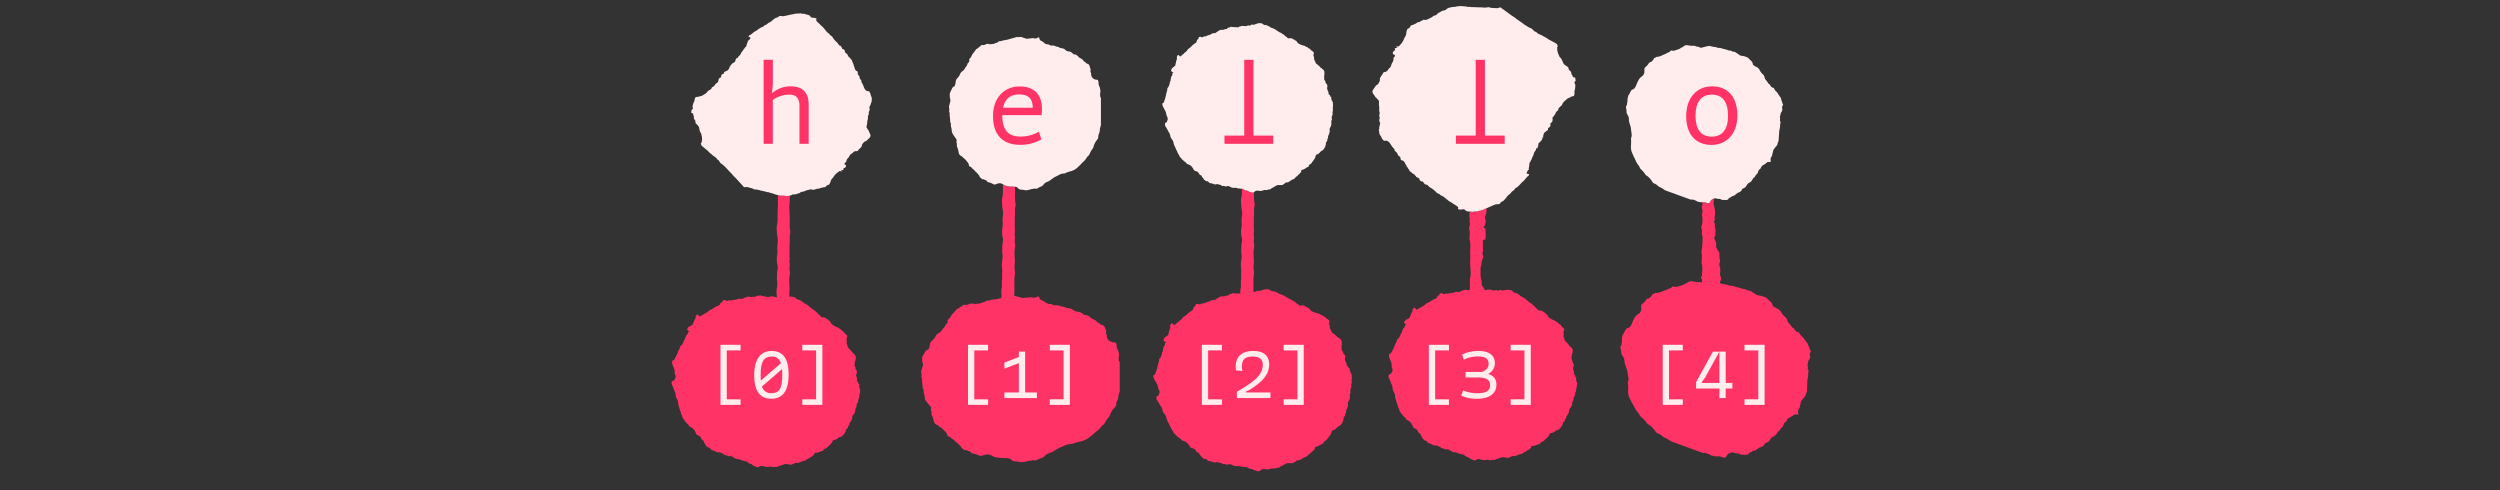 <svg id="Livello_1" data-name="Livello 1" xmlns="http://www.w3.org/2000/svg" viewBox="0 0 952 186.673"><rect x="0" y="0" width="952" height="186.673" fill="#333333" stroke="none"/><defs><style>.cls-1{fill:none;stroke:#1858a8;stroke-miterlimit:10;stroke-width:2.6px;}.cls-2{fill:#f36;}.cls-3{fill:#ffeded;}</style></defs><title>manuale_ill_nuove</title><path class="cls-1" d="M652.915,122.5c-.062-.095-.245-.109-.372-.16-.042.129-.155.292-.113.386.242.547.52,1.079.859,1.763A3.537,3.537,0,0,0,652.915,122.5Z"/><path class="cls-2" d="M514.791,144.192c-.019-.422-.024-.844-.07-1.264a1.3,1.3,0,0,0-.34-.94c-.195-.164-.164-.359-.225-.546-.068-.207-.245-.383-.195-.621a1.731,1.731,0,0,1,.068-.241c.026-.072.061-.142.093-.213-.236-.083-.438-.151-.645-.222.045-.236.071-.47-.165-.572-.274-.116-.388-.336-.553-.543.04-.114.08-.222.11-.31-.056-.111-.1-.2-.146-.3-.122-.252-.051-.583-.359-.762a.048.048,0,0,1-.013-.047c.064-.154-.024-.254-.126-.361a.239.239,0,0,1-.064-.187c.1-.388-.089-.822.227-1.151-.1-.211-.288-.353-.232-.585.012-.052-.039-.13-.083-.178-.115-.131-.249-.246-.363-.377a1.106,1.106,0,0,1-.232-.334c-.05-.141-.007-.312-.065-.447a1.624,1.624,0,0,0-.287-.348.068.068,0,0,1-.015-.048c.023-.215-.181-.308-.3-.421a1.188,1.188,0,0,0,.038-.182c0-.276.18-.555-.041-.829-.039-.048.009-.16.023-.243a4.576,4.576,0,0,0,.133-.9,5.7,5.7,0,0,1-.014-.6,1.1,1.1,0,0,0-.181-.819c-.188-.221-.213-.608-.644-.623-.039,0-.081-.064-.112-.1a1.818,1.818,0,0,0-.662-.515.864.864,0,0,1-.48-.462c-.032-.085-.135-.152-.216-.216-.251-.2-.515-.377-.758-.58a1.408,1.408,0,0,0-.335-.25.848.848,0,0,1-.485-.528,6.1,6.1,0,0,0-.435-.921c-.155-.315-.383-.631-.221-1.014.021-.051-.023-.127-.045-.191a2.479,2.479,0,0,1-.106-.283,1.882,1.882,0,0,0-.044-.35,1.542,1.542,0,0,0-.232-.309c.042-.069.069-.114.094-.158a.967.967,0,0,0-.38-1.449c-.374-.231-.713-.511-1.065-.768v-.27c-.472-.043-.9-.132-1.067-.58-.2-.055-.374-.1-.545-.153a.782.782,0,0,1-.284-.132,1.971,1.971,0,0,0-.763-.373c-.384-.116-.784-.184-1.154-.325a6.6,6.6,0,0,1-1.237-.5,2.043,2.043,0,0,1-.712-.685,1.579,1.579,0,0,0-.759-.628.642.642,0,0,1-.222-.132c-.132-.151-.254-.291-.5-.221-.037.012-.109-.067-.158-.113a3.3,3.3,0,0,0-.846-.437c-.482.04-.972-.153-1.413.073a1.072,1.072,0,0,1-.5-.408.92.92,0,0,0-.24-.19,4.319,4.319,0,0,1-1.059-.775.665.665,0,0,0-.278-.226,1.966,1.966,0,0,1-.82-.487,1.4,1.4,0,0,0-.516-.264,3.233,3.233,0,0,1-.868-.415,4.577,4.577,0,0,0-.74-.422,4.778,4.778,0,0,1-.7-.477.389.389,0,0,0-.046-.029,11.157,11.157,0,0,0-2.011-.773.38.38,0,0,1-.231-.121c-.149-.251-.428-.306-.671-.415-.311-.141-.622-.283-.94-.41a.821.821,0,0,0-.371-.064,1.59,1.59,0,0,1-1.164-.35c-.112-.085-.267-.118-.381-.2a.892.892,0,0,0-.908-.194.154.154,0,0,1-.108,0,1.178,1.178,0,0,0-.85.061,1.973,1.973,0,0,1-.32.045.723.723,0,0,0-.255.059c-.354.22-.824.168-1.158.429a.188.188,0,0,1-.105.023,2.31,2.31,0,0,0-.487-.014c-.132.024-.293-.077-.426-.118-.335.192-.658.374-.98.558-.085-.052-.143-.116-.205-.121-.124-.013-.249-.03-.373-.034a23.975,23.975,0,0,0-.013-3.525,3,3,0,0,1,.063-.451c.01-.225-.007-.45-.006-.675a3.428,3.428,0,0,1,.028-.787,8.624,8.624,0,0,0,.106-2.624,11.48,11.48,0,0,1,.029-3.087,2.737,2.737,0,0,0-.018-.687c-.034-.65-.089-1.3-.1-1.95a11.089,11.089,0,0,1,.134-2.725,5.07,5.07,0,0,0-.015-2.046,3.894,3.894,0,0,1-.075-.67,7.6,7.6,0,0,0,.009-2.486c-.105-.33.127-.753.1-1.126-.124-1.786-.063-3.571-.055-5.358,0-.266.016-.534.03-.8a8.934,8.934,0,0,0,.064-1.251,7.468,7.468,0,0,1,.174-2.391,2.493,2.493,0,0,0,0-.895,17.232,17.232,0,0,1-.219-3.076c.027-.435.009-.867.012-1.3l-.135.1a1.362,1.362,0,0,0-.257.046.619.619,0,0,1-.414-.037c-.268-.089-.534-.19-.807-.257a1.813,1.813,0,0,1-.721-.338.654.654,0,0,0-.433-.155,1.649,1.649,0,0,1-.884-.288c-.17-.111-.367-.184-.534-.3a.557.557,0,0,0-.4-.077c0,.2,0,.4-.009.6a17.083,17.083,0,0,1-.233,2.934,2.23,2.23,0,0,0-.125.673,24.666,24.666,0,0,0,.4,4.56,3.322,3.322,0,0,1,.014,1.131,15.079,15.079,0,0,0-.175,2.965,6.611,6.611,0,0,1-.145,2.39,14.7,14.7,0,0,0,.047,2.822.339.339,0,0,0,.04.108,4.475,4.475,0,0,1,.132,2.151,10.512,10.512,0,0,0-.192,2.158,11.821,11.821,0,0,0,.124,2.844.962.962,0,0,1,0,.343c-.041.532-.058,1.067-.14,1.593a10.905,10.905,0,0,0-.014,3.519,5.729,5.729,0,0,1-.007,1.141c-.016.457-.058.913-.066,1.369a6.269,6.269,0,0,1,.017,1.144,10.116,10.116,0,0,0-.064,2.286,10.328,10.328,0,0,1-.066,1.139,6.77,6.77,0,0,0-.165,1.809c.018.093.012.182.023.273a1.109,1.109,0,0,1-.222-.014,1.271,1.271,0,0,0-.648.006c-.119.027-.3.052-.369-.005a.69.69,0,0,0-.616-.078,1.036,1.036,0,0,1-.8-.148.528.528,0,0,0-.089.022,2.418,2.418,0,0,1-1.176.369c-.086-.006-.193.082-.269.148-.107.091-.183.213-.292.3a.449.449,0,0,1-.282.125c-.444-.067-.8.221-1.219.24a.88.88,0,0,1-.675.086,2.261,2.261,0,0,0-1.221.219c-.334.17-.645.376-.963.571-.272.168-.538.349-.815.51a.435.435,0,0,1-.3.075c-.32-.115-.612.082-.919.045a.2.2,0,0,0-.148.059c-.223.263-.664.2-.867.5-.028.042-.133.039-.2.056-.123.028-.249.045-.368.082-.241.075-.479.16-.717.24a1.791,1.791,0,0,0-.7.277.408.408,0,0,1-.412.061.638.638,0,0,0-.655.157.82.82,0,0,1-.956.112,1.4,1.4,0,0,0-.476-.094.747.747,0,0,0-.791.569c-.017.066-.012.136-.03.2a.4.4,0,0,1-.348.346c-.195.026-.254.155-.291.32a5.975,5.975,0,0,1-.227.73.426.426,0,0,1-.179.243,9.906,9.906,0,0,0-.977.62,2.29,2.29,0,0,0-.256.178c-.1.073-.187.152-.283.226a1.469,1.469,0,0,0-.207.155,6.133,6.133,0,0,1-1.418,1.175,1.837,1.837,0,0,0-.524.439,4.3,4.3,0,0,1-1.44,1.35.231.231,0,0,0-.115.1c-.084.283-.358.374-.592.491-.195.1-.23.324-.392.4a1.189,1.189,0,0,0-.466.328,1.739,1.739,0,0,1-.226.214l-.614-.47c-.416-.314-.474-.3-.715.12-.018.029-.036.059-.056.086a.976.976,0,0,0-.173.917.583.583,0,0,1-.009.4,3.332,3.332,0,0,0-.4,1.348.3.3,0,0,1-.043.146,2.648,2.648,0,0,0-.225.931.409.409,0,0,1-.141.256,10.122,10.122,0,0,1-.911.7,2.444,2.444,0,0,0-.582.527c-.17.212-.095.489-.268.7a.19.19,0,0,0,.019.19,1.212,1.212,0,0,0,.868.531c.081,0,.143.008.146.13a1.521,1.521,0,0,1-.162.094.433.433,0,0,0-.3.474,1.077,1.077,0,0,1-.283.843,1.3,1.3,0,0,0-.292.592,10.936,10.936,0,0,0-.231,1.244.675.675,0,0,1-.24.541.3.3,0,0,0-.095.225,3.249,3.249,0,0,1-.325,1.275,2.218,2.218,0,0,1-.729,1.078,6.262,6.262,0,0,0-.049.626,1.165,1.165,0,0,1-.192.624c-.041.068-.017.166-.033.248a2.539,2.539,0,0,1-.076.294c-.079.232-.276.44-.177.711-.235.764-.373,1.551-.68,2.3a3.793,3.793,0,0,0-.253.721.606.606,0,0,1-.462.559.408.408,0,0,0-.311.484,3.08,3.08,0,0,0,.291,1.074c.327.526.605,1.081.943,1.6a3.856,3.856,0,0,1,.486,1.439,2.247,2.247,0,0,0,.28.813,2.422,2.422,0,0,1,.328.843,1.37,1.37,0,0,1-.172,1.015.826.826,0,0,0-.1.336.337.337,0,0,1-.323.345.582.582,0,0,0-.521.462,1.543,1.543,0,0,0,.28,1.355,5.371,5.371,0,0,1,.512.774,3.053,3.053,0,0,1,.359.618,2.114,2.114,0,0,0,.333.578,3.865,3.865,0,0,1,.815,1.744,2.066,2.066,0,0,0,.47,1.063,8.41,8.41,0,0,1,.842,1.234.915.915,0,0,1,.092.285,1.863,1.863,0,0,0,.03.3,7.1,7.1,0,0,0,.389,1.107c.16.283.312.572.445.867a15.34,15.34,0,0,0,.815,1.6.863.863,0,0,1,.084.186,2.121,2.121,0,0,0,.513.88.915.915,0,0,1,.151.263c.055.105.1.217.158.318a2.1,2.1,0,0,0,.669.851c.127.078.175.257.29.361.286.257.564.521.861.77a6.03,6.03,0,0,0,.989.72.562.562,0,0,1,.264.243.821.821,0,0,0,.588.484c.254.089.51.178.757.284a2.918,2.918,0,0,1,.9.556,4.581,4.581,0,0,1,.775.966c.116.191.242.379.365.567a.922.922,0,0,0,.59.417,5.877,5.877,0,0,1,.929.307.823.823,0,0,1,.411.31,7.688,7.688,0,0,0,.464.623,1.073,1.073,0,0,0,.692.534.463.463,0,0,1,.385.332,1.094,1.094,0,0,0,.349.56,3.463,3.463,0,0,1,.486.61c.237.432.745.568,1.075.894a.314.314,0,0,0,.207.032,1.114,1.114,0,0,1,1.065.491.519.519,0,0,0,.094.125.637.637,0,0,0,.23.121c.391.082.789.144,1.18.224a2.82,2.82,0,0,1,.52.16,1.634,1.634,0,0,0,1.36.1.322.322,0,0,1,.158-.028,3.94,3.94,0,0,1,.751.125,5.754,5.754,0,0,0,.735.193,1,1,0,0,1,.576.273.643.643,0,0,0,.649.172,1.346,1.346,0,0,1,.849.116.785.785,0,0,0,.577.056c.157-.045.317-.082.479-.112a1.258,1.258,0,0,1,.945.147,3.694,3.694,0,0,0,.542.231,1.591,1.591,0,0,1,.288.137.469.469,0,0,0,.4.11.309.309,0,0,1,.2.053.519.519,0,0,0,.414.057,2.97,2.97,0,0,1,1.408.048,4.383,4.383,0,0,0,1.291.21,3.088,3.088,0,0,1,.38.042,1.873,1.873,0,0,0,.487.025.718.718,0,0,1,.565.1c.194.124.423.2.622.322a2.038,2.038,0,0,0,1.03.309.816.816,0,0,1,.5.167,2.175,2.175,0,0,0,.838.362c.318.072.627.182.939.277a.777.777,0,0,0,.48.039,1.623,1.623,0,0,1,.3-.049c.285-.206.506-.38.745-.532a1.385,1.385,0,0,1,.834-.2c.455.024.906.077,1.361.117a.992.992,0,0,0,.162-.013c.2-.019.4-.033.6-.062a1.138,1.138,0,0,0,.361-.095,1.985,1.985,0,0,1,1-.212,3.4,3.4,0,0,0,1.458-.167,2.347,2.347,0,0,1,.325-.04,4.869,4.869,0,0,0,.834-.234c.146-.065.207-.279.35-.363.163-.094.41-.074.558-.179.363-.261.784-.429,1.157-.664a2.54,2.54,0,0,1,1.389-.386c.422,0,.845.013,1.265,0a.97.97,0,0,0,.523-.108,10.745,10.745,0,0,0,1.193-.8.574.574,0,0,1,.6-.168.667.667,0,0,0,.528-.059,6.861,6.861,0,0,0,.933-.508,5.24,5.24,0,0,1,1.318-.7,1.578,1.578,0,0,0,.848-.526,2.359,2.359,0,0,1,.693-.627,2.738,2.738,0,0,0,.777-.7c.1-.141.324-.2.475-.318s.151-.368.39-.468a.659.659,0,0,0,.41-.659c0-.465.145-.608.64-.648a1.867,1.867,0,0,0,.852-.32c.165-.1.339-.191.511-.284.062-.034.153-.046.191-.094a1.139,1.139,0,0,1,.7-.36.529.529,0,0,0,.436-.41c.033-.148.093-.289.134-.416.344-.231.669-.444.988-.666a.652.652,0,0,0,.217-.217,1.67,1.67,0,0,1,.525-.693c.04-.03.057-.087.087-.129a5.091,5.091,0,0,1,.5-.66,2.316,2.316,0,0,0,.461-.887c.075-.18.122-.384.183-.576a.693.693,0,0,1,.589-.531,1.477,1.477,0,0,0,.671-.33,5.469,5.469,0,0,0,.981-.876.694.694,0,0,1,.444-.276.926.926,0,0,0,.335-.153,4.954,4.954,0,0,0,1.182-1.563c.028-.039.018-.1.033-.147.071-.226.132-.456.222-.676a.771.771,0,0,0,.069-.491.581.581,0,0,1,.237-.631,1,1,0,0,0,.372-.7,1.274,1.274,0,0,1,.392-.976.941.941,0,0,1,.068-.891,4.3,4.3,0,0,0,.365-.834,2.945,2.945,0,0,0,.207-1.493,1.264,1.264,0,0,1,.206-.917,4.322,4.322,0,0,0,.239-.4,2.5,2.5,0,0,0,.317-1.42,2.232,2.232,0,0,1,0-.7,1.434,1.434,0,0,1,.189-.676.394.394,0,0,0,.051-.245,5.122,5.122,0,0,0-.07-.551c-.032-.168-.091-.353.023-.493.208-.255.171-.581.333-.849a.7.7,0,0,0,.033-.348,1.614,1.614,0,0,0-.039-.452.581.581,0,0,1,.064-.488.66.66,0,0,0,.072-.491c-.014-.065-.038-.148-.007-.2a.783.783,0,0,0,0-.686.514.514,0,0,1,.06-.529A.209.209,0,0,0,514.791,144.192Z"/><path class="cls-2" d="M600.236,144.77c-.033-.205-.174-.4-.09-.615a1.473,1.473,0,0,1,.1-.217c.034-.065.079-.124.119-.188-.21-.113-.391-.208-.576-.307.077-.216.137-.433-.071-.564a1.4,1.4,0,0,1-.442-.6l.153-.276c-.037-.114-.067-.207-.1-.3-.076-.257.042-.558-.224-.774a.049.049,0,0,1,0-.047c.082-.135.015-.243-.065-.359a.222.222,0,0,1-.033-.186c.156-.351.041-.789.39-1.052-.06-.212-.22-.376-.131-.588.019-.046-.018-.127-.052-.179-.09-.141-.2-.27-.287-.411a1.065,1.065,0,0,1-.17-.351c-.024-.141.041-.294.006-.431a1.512,1.512,0,0,0-.219-.371.068.068,0,0,1-.007-.048c.055-.2-.124-.319-.218-.443a1.2,1.2,0,0,0,.065-.165c.044-.259.255-.5.086-.788-.03-.052.033-.151.058-.226a4.3,4.3,0,0,0,.263-.826,5.119,5.119,0,0,1,.078-.567,1.051,1.051,0,0,0-.049-.8c-.144-.238-.11-.606-.516-.687-.036-.008-.066-.072-.089-.114a1.723,1.723,0,0,0-.55-.587.838.838,0,0,1-.385-.509.583.583,0,0,0-.172-.237c-.208-.223-.431-.433-.63-.662a1.352,1.352,0,0,0-.279-.287.816.816,0,0,1-.381-.572,5.626,5.626,0,0,0-.273-.935c-.1-.32-.265-.652-.055-.99.028-.044,0-.123-.012-.186a2.138,2.138,0,0,1-.059-.284,1.74,1.74,0,0,0,.012-.336,1.477,1.477,0,0,0-.174-.328l.114-.134a.923.923,0,0,0-.141-1.425c-.32-.275-.6-.59-.892-.886.014-.092.026-.166.04-.255-.44-.113-.831-.261-.923-.71-.179-.081-.34-.148-.493-.227a.739.739,0,0,1-.249-.166,1.883,1.883,0,0,0-.668-.469c-.344-.167-.714-.293-1.044-.482a6.491,6.491,0,0,1-1.094-.665,1.932,1.932,0,0,1-.571-.754,1.5,1.5,0,0,0-.625-.707.611.611,0,0,1-.19-.159c-.1-.163-.2-.312-.442-.284-.037,0-.094-.08-.133-.131a3.12,3.12,0,0,0-.735-.54c-.463-.037-.9-.293-1.35-.147a1.018,1.018,0,0,1-.416-.461.883.883,0,0,0-.2-.217,4.108,4.108,0,0,1-.885-.891.63.63,0,0,0-.231-.255,1.894,1.894,0,0,1-.7-.584,1.311,1.311,0,0,0-.449-.328,3.139,3.139,0,0,1-.76-.523,4.3,4.3,0,0,0-.637-.51,4.607,4.607,0,0,1-.594-.559.251.251,0,0,0-.04-.033,10.667,10.667,0,0,0-1.787-1.036.36.36,0,0,1-.2-.15c-.1-.259-.359-.353-.571-.492-.274-.18-.549-.362-.83-.53a.8.8,0,0,0-.342-.116,1.532,1.532,0,0,1-1.05-.508c-.093-.1-.235-.153-.33-.247a.856.856,0,0,0-.83-.321.165.165,0,0,1-.1-.015,1.129,1.129,0,0,0-.815-.071,2.31,2.31,0,0,1-.31-.008.689.689,0,0,0-.251.018c-.368.152-.8.032-1.162.227a.168.168,0,0,1-.1.007,2.212,2.212,0,0,0-.458-.088c-.129,0-.267-.117-.386-.175l-1.013.377c-.074-.063-.117-.131-.175-.146a1.287,1.287,0,0,0-.759-.076,1.427,1.427,0,0,1-1.071.007,1.242,1.242,0,0,0-.207-.036c-.238-.059-.477-.112-.71-.183a.981.981,0,0,0-.567-.034.889.889,0,0,1-.359.043,1.217,1.217,0,0,0-.659.1,1.473,1.473,0,0,1-.5.1,4.624,4.624,0,0,0-.69-1.273,1.693,1.693,0,0,1-.477-1.578,2.15,2.15,0,0,0-.128-.89,11.62,11.62,0,0,1-.288-1.455c-.052-.837-.017-1.677-.033-2.516a2.719,2.719,0,0,1,.229-1.562,1.849,1.849,0,0,0,.1-.783,3.976,3.976,0,0,1,.454-1.864,1.322,1.322,0,0,0,.153-1.311,1.4,1.4,0,0,1-.016-1.51.561.561,0,0,0,.041-.336c-.133-1.286-.024-2.577-.1-3.913l.934-.38a11.25,11.25,0,0,0,.18-1.5c-.01-.918-.091-1.836-.151-2.752,0-.044-.089-.08-.123-.11-.112.077-.221.149-.325.22-.253-.316-.228-.585,0-.778a1.632,1.632,0,0,0,.463-1.013,3.581,3.581,0,0,0-.068-1.924,1.049,1.049,0,0,1-.036-.888,6.067,6.067,0,0,0,.55-2.326,5.277,5.277,0,0,0,.02-.776,3.914,3.914,0,0,1-.456.172,1.433,1.433,0,0,0-.362.163,2.4,2.4,0,0,1-.859.336,2.2,2.2,0,0,0-.433.16.875.875,0,0,1-.311.105,3.055,3.055,0,0,0-1.143.288c-.081.027-.191.079-.248.048-.311-.171-.608-.038-.908.016a3.208,3.208,0,0,1-.923.036c-.265-.029-.533-.035-.8-.047-.049.529-.1,1.057-.142,1.586a1.323,1.323,0,0,0,.062.565,1.9,1.9,0,0,1,.069,1.12,1.858,1.858,0,0,0,.044.905,1.654,1.654,0,0,1-.018,1.12,3.243,3.243,0,0,0-.077,1.815,7.728,7.728,0,0,1,0,2.606,2.956,2.956,0,0,0,.061,1.128,8.889,8.889,0,0,1,.232,3.188,18.013,18.013,0,0,0-.029,2.287c.018.5.033.993.026,1.489-.009.534-.082,1.066-.065,1.6q.048,1.493.169,2.982a8.851,8.851,0,0,1-.146,2.849,2.956,2.956,0,0,0-.1.678c-.007,1.309.014,2.618-.014,3.924a1.608,1.608,0,0,1-.438.04.849.849,0,0,1-.652-.022,2.189,2.189,0,0,0-1.191.02c-.341.109-.666.257-1,.393-.286.116-.564.247-.851.358a.428.428,0,0,1-.3.025c-.285-.157-.591-.018-.878-.1a.2.2,0,0,0-.147.033c-.252.215-.659.088-.9.337-.033.035-.132.017-.2.021-.121.008-.243.007-.362.023-.239.034-.478.077-.716.117a1.726,1.726,0,0,0-.7.155.393.393,0,0,1-.4,0,.616.616,0,0,0-.644.049.791.791,0,0,1-.923-.04,1.352,1.352,0,0,0-.436-.16.713.713,0,0,0-.836.415c-.026.059-.031.127-.059.185a.384.384,0,0,1-.381.273c-.189-.005-.264.107-.325.258a5.85,5.85,0,0,1-.325.654c-.046.08-.122.181-.206.2a9.164,9.164,0,0,0-1.021.437,2.765,2.765,0,0,0-.269.128c-.1.055-.2.116-.3.17a1.517,1.517,0,0,0-.219.116,5.916,5.916,0,0,1-1.521.892,1.75,1.75,0,0,0-.564.336,4.129,4.129,0,0,1-1.568,1.053c-.047.016-.107.043-.124.082-.122.253-.4.3-.635.373-.2.062-.268.27-.433.321a1.126,1.126,0,0,0-.491.237,1.714,1.714,0,0,1-.247.169l-.511-.537c-.346-.36-.4-.359-.7,0a.76.76,0,0,1-.066.074.925.925,0,0,0-.3.839.559.559,0,0,1-.067.372,3.173,3.173,0,0,0-.587,1.211.3.3,0,0,1-.062.131,2.5,2.5,0,0,0-.354.843.41.41,0,0,1-.172.222,10.122,10.122,0,0,1-.97.519,2.345,2.345,0,0,0-.631.409c-.193.174-.165.447-.358.614a.182.182,0,0,0-.011.184c.184.271.357.563.74.633.078.014.135.029.118.144a1.216,1.216,0,0,1-.166.063.414.414,0,0,0-.358.4,1.022,1.022,0,0,1-.4.753,1.26,1.26,0,0,0-.366.513,10.292,10.292,0,0,0-.407,1.139c-.057.191-.1.369-.309.473a.291.291,0,0,0-.124.2,3.142,3.142,0,0,1-.5,1.155,2.153,2.153,0,0,1-.855.906c-.052.209-.114.393-.141.582a1.109,1.109,0,0,1-.277.559c-.048.058-.04.153-.068.23a2,2,0,0,1-.117.264c-.11.208-.327.374-.275.645-.338.684-.588,1.406-.992,2.063a3.662,3.662,0,0,0-.348.641.58.58,0,0,1-.523.457.39.39,0,0,0-.368.409,2.958,2.958,0,0,0,.113,1.057c.231.547.41,1.112.651,1.656a3.672,3.672,0,0,1,.244,1.432,2.138,2.138,0,0,0,.14.807,2.322,2.322,0,0,1,.185.845,1.309,1.309,0,0,1-.319.932.835.835,0,0,0-.143.3.321.321,0,0,1-.357.277.556.556,0,0,0-.563.358,1.463,1.463,0,0,0,.059,1.319,5.108,5.108,0,0,1,.368.809,2.878,2.878,0,0,1,.247.638,2.014,2.014,0,0,0,.227.594,3.693,3.693,0,0,1,.509,1.77,1.959,1.959,0,0,0,.284,1.074,7.89,7.89,0,0,1,.611,1.293.834.834,0,0,1,.043.283,1.888,1.888,0,0,0-.016.289,6.635,6.635,0,0,0,.2,1.1c.109.292.21.587.291.886a14.683,14.683,0,0,0,.531,1.634.967.967,0,0,1,.05.188,2.02,2.02,0,0,0,.353.909.912.912,0,0,1,.1.271c.036.108.06.219.1.325a2.024,2.024,0,0,0,.5.9c.109.091.128.269.221.383.232.287.455.579.7.858a5.9,5.9,0,0,0,.828.83.541.541,0,0,1,.213.268.788.788,0,0,0,.483.547c.228.124.457.245.675.383a2.781,2.781,0,0,1,.772.661,4.418,4.418,0,0,1,.59,1.03c.08.2.17.394.258.59a.878.878,0,0,0,.5.482,5.8,5.8,0,0,1,.832.432.785.785,0,0,1,.343.355,7.341,7.341,0,0,0,.345.659,1.022,1.022,0,0,0,.576.608.445.445,0,0,1,.313.372,1.053,1.053,0,0,0,.245.581,3.2,3.2,0,0,1,.37.65c.158.444.619.648.883,1.006.031.042.126.057.191.061a1.069,1.069,0,0,1,.934.626.477.477,0,0,0,.071.132.622.622,0,0,0,.2.15c.359.136.726.254,1.084.391a2.546,2.546,0,0,1,.469.229,1.583,1.583,0,0,0,1.273.3.307.307,0,0,1,.156,0,3.923,3.923,0,0,1,.691.232,5.232,5.232,0,0,0,.668.295.959.959,0,0,1,.5.344.612.612,0,0,0,.589.261,1.317,1.317,0,0,1,.787.239.748.748,0,0,0,.538.141c.155-.018.314-.029.47-.033a1.211,1.211,0,0,1,.875.283,3.813,3.813,0,0,0,.477.3,1.608,1.608,0,0,1,.253.172.447.447,0,0,0,.363.165.306.306,0,0,1,.182.08.506.506,0,0,0,.385.119,2.81,2.81,0,0,1,1.327.259,4.2,4.2,0,0,0,1.191.393,3.319,3.319,0,0,1,.353.1,1.84,1.84,0,0,0,.458.1.687.687,0,0,1,.52.181c.165.147.37.257.54.4a1.975,1.975,0,0,0,.928.448.794.794,0,0,1,.453.233,2.058,2.058,0,0,0,.738.47c.29.117.566.267.848.4a.756.756,0,0,0,.449.11,1.748,1.748,0,0,1,.292,0c.3-.151.538-.282.786-.39a1.36,1.36,0,0,1,.82-.062c.428.092.848.212,1.272.318a.814.814,0,0,0,.156.012c.193.013.385.031.577.033a1.089,1.089,0,0,0,.358-.035,1.911,1.911,0,0,1,.982-.047,3.288,3.288,0,0,0,1.406.064,2.567,2.567,0,0,1,.313.011,4.592,4.592,0,0,0,.827-.093c.147-.039.238-.232.387-.29.168-.064.4-.007.555-.085.383-.19.807-.284,1.2-.448a2.436,2.436,0,0,1,1.375-.153c.4.063.8.139,1.2.191a.941.941,0,0,0,.512-.021,10.809,10.809,0,0,0,1.251-.573.552.552,0,0,1,.592-.07.643.643,0,0,0,.51.027,6.722,6.722,0,0,0,.96-.339,5.044,5.044,0,0,1,1.356-.465,1.514,1.514,0,0,0,.882-.366,2.263,2.263,0,0,1,.752-.487,2.672,2.672,0,0,0,.843-.539c.113-.118.336-.142.5-.227.177-.094.2-.325.442-.384a.628.628,0,0,0,.487-.56c.075-.438.23-.551.7-.514a1.787,1.787,0,0,0,.855-.17c.173-.072.352-.129.529-.192.064-.023.151-.02.194-.059a1.1,1.1,0,0,1,.718-.234.505.505,0,0,0,.475-.32,3.767,3.767,0,0,1,.191-.371c.36-.166.7-.318,1.036-.478a.622.622,0,0,0,.238-.173,1.631,1.631,0,0,1,.6-.575c.043-.02.067-.071.1-.107a4.709,4.709,0,0,1,.577-.545,2.214,2.214,0,0,0,.57-.767c.1-.159.174-.343.261-.516a.662.662,0,0,1,.638-.411,1.422,1.422,0,0,0,.687-.21,5.1,5.1,0,0,0,1.06-.677.673.673,0,0,1,.464-.192.925.925,0,0,0,.341-.094c.62-.279.922-.847,1.356-1.295.032-.033.033-.09.053-.133.1-.2.194-.41.313-.6a.725.725,0,0,0,.139-.452.556.556,0,0,1,.32-.559.951.951,0,0,0,.46-.609,1.213,1.213,0,0,1,.52-.86.894.894,0,0,1,.2-.831,4.1,4.1,0,0,0,.472-.731,2.791,2.791,0,0,0,.422-1.376,1.217,1.217,0,0,1,.334-.834,4.228,4.228,0,0,0,.287-.34,2.373,2.373,0,0,0,.515-1.29,2.232,2.232,0,0,1,.109-.656,1.408,1.408,0,0,1,.283-.611.368.368,0,0,0,.086-.224,4.66,4.66,0,0,0,.016-.529c0-.164-.033-.348.1-.462.236-.208.251-.522.443-.75a.678.678,0,0,0,.085-.324,1.539,1.539,0,0,0,.031-.432.553.553,0,0,1,.135-.449.632.632,0,0,0,.142-.453c0-.064-.014-.146.023-.187a.746.746,0,0,0,.105-.647.486.486,0,0,1,.137-.489.207.207,0,0,0,.051-.132c.046-.4.1-.8.125-1.2a1.24,1.24,0,0,0-.181-.939C600.206,145.135,600.266,144.955,600.236,144.77Z"/><path class="cls-2" d="M327.236,147.37c-.033-.205-.174-.4-.09-.615a1.473,1.473,0,0,1,.1-.217c.034-.065.079-.124.119-.188-.21-.113-.391-.208-.576-.307.077-.216.137-.433-.071-.564a1.4,1.4,0,0,1-.442-.6l.153-.276c-.037-.114-.067-.207-.1-.3-.076-.257.042-.558-.224-.774a.049.049,0,0,1,0-.047c.082-.135.015-.243-.065-.359a.222.222,0,0,1-.033-.186c.156-.351.041-.789.39-1.052-.06-.212-.22-.376-.131-.588.019-.046-.018-.127-.052-.179-.09-.141-.2-.27-.287-.411a1.065,1.065,0,0,1-.17-.351c-.024-.141.041-.294.006-.431a1.512,1.512,0,0,0-.219-.371.068.068,0,0,1-.007-.048c.055-.2-.124-.319-.218-.443a1.2,1.2,0,0,0,.065-.165c.044-.259.255-.5.086-.788-.03-.052.033-.151.058-.226a4.3,4.3,0,0,0,.263-.826,5.119,5.119,0,0,1,.078-.567,1.051,1.051,0,0,0-.049-.8c-.144-.238-.11-.606-.516-.687-.036-.008-.066-.072-.089-.114a1.723,1.723,0,0,0-.55-.587.838.838,0,0,1-.385-.509.583.583,0,0,0-.172-.237c-.208-.223-.431-.433-.63-.662a1.352,1.352,0,0,0-.279-.287.816.816,0,0,1-.381-.572,5.626,5.626,0,0,0-.273-.935c-.1-.32-.265-.652-.055-.99.028-.044,0-.123-.012-.186a2.138,2.138,0,0,1-.059-.284,1.74,1.74,0,0,0,.012-.336,1.477,1.477,0,0,0-.174-.328l.114-.134a.923.923,0,0,0-.141-1.425c-.32-.275-.6-.59-.892-.886.014-.092.026-.166.04-.255-.44-.113-.831-.261-.923-.71-.179-.081-.34-.148-.493-.227a.739.739,0,0,1-.249-.166,1.883,1.883,0,0,0-.668-.469c-.344-.167-.714-.293-1.044-.482a6.491,6.491,0,0,1-1.094-.665,1.932,1.932,0,0,1-.571-.754,1.5,1.5,0,0,0-.625-.707.611.611,0,0,1-.19-.159c-.1-.163-.2-.312-.442-.284-.037.005-.094-.08-.133-.131a3.12,3.12,0,0,0-.735-.54c-.463-.037-.9-.293-1.35-.147a1.018,1.018,0,0,1-.416-.461.883.883,0,0,0-.2-.217,4.108,4.108,0,0,1-.885-.891.63.63,0,0,0-.231-.255,1.894,1.894,0,0,1-.7-.584,1.311,1.311,0,0,0-.449-.328,3.139,3.139,0,0,1-.76-.523,4.3,4.3,0,0,0-.637-.51,4.607,4.607,0,0,1-.594-.559.251.251,0,0,0-.04-.033,10.667,10.667,0,0,0-1.787-1.036.36.36,0,0,1-.2-.15c-.1-.259-.359-.353-.571-.492-.274-.18-.549-.362-.83-.53a.8.8,0,0,0-.342-.116,1.532,1.532,0,0,1-1.05-.508c-.093-.1-.235-.153-.33-.247a.856.856,0,0,0-.83-.321.165.165,0,0,1-.1-.015,1.129,1.129,0,0,0-.815-.071,2.31,2.31,0,0,1-.31-.008c-.054,0-.108.007-.162.012a9.452,9.452,0,0,1,.053-2.671,2.737,2.737,0,0,0-.018-.687c-.034-.65-.089-1.3-.1-1.95a11.089,11.089,0,0,1,.134-2.725,5.07,5.07,0,0,0-.015-2.046,3.894,3.894,0,0,1-.075-.67,7.6,7.6,0,0,0,.009-2.486c-.105-.33.127-.753.1-1.126-.124-1.786-.063-3.571-.055-5.358,0-.266.016-.534.03-.8a8.934,8.934,0,0,0,.064-1.251,7.468,7.468,0,0,1,.174-2.391,2.493,2.493,0,0,0,0-.9,17.232,17.232,0,0,1-.219-3.076,21.866,21.866,0,0,0,.021-2.4c-.05-1.032-.116-2.064-.169-3.1a3.98,3.98,0,0,1,0-.8,18.087,18.087,0,0,0,.174-4.039,3.429,3.429,0,0,1-.692.084,5.406,5.406,0,0,1-1.469-.094,1.282,1.282,0,0,0-.411-.011,6.5,6.5,0,0,1-1.934-.226c-.049.836,0,1.684,0,2.527a16,16,0,0,1-.047,2.509,34.939,34.939,0,0,0-.052,3.544,17.083,17.083,0,0,1-.233,2.934,2.23,2.23,0,0,0-.125.673,24.666,24.666,0,0,0,.4,4.56,3.322,3.322,0,0,1,.014,1.131A15.079,15.079,0,0,0,296,95.121a6.611,6.611,0,0,1-.145,2.39,14.7,14.7,0,0,0,.047,2.822.339.339,0,0,0,.04.108,4.475,4.475,0,0,1,.132,2.151,10.512,10.512,0,0,0-.192,2.158,11.821,11.821,0,0,0,.124,2.844.962.962,0,0,1,0,.343c-.041.532-.058,1.067-.14,1.593a10.905,10.905,0,0,0-.014,3.519c.008.056,0,.114.007.171a1.094,1.094,0,0,1-.456-.085,1.242,1.242,0,0,0-.207-.036c-.238-.059-.477-.112-.71-.183a.981.981,0,0,0-.567-.034.889.889,0,0,1-.359.043,1.217,1.217,0,0,0-.659.1,1.27,1.27,0,0,1-1.018-.014,1.22,1.22,0,0,0-.614-.094c-.117.009-.287.007-.35-.059a.662.662,0,0,0-.571-.169,1,1,0,0,1-.739-.26.644.644,0,0,0-.087.006,2.327,2.327,0,0,1-1.17.17.457.457,0,0,0-.276.1c-.116.07-.206.174-.323.24a.435.435,0,0,1-.285.076c-.412-.131-.793.086-1.193.041a.849.849,0,0,1-.652-.022,2.189,2.189,0,0,0-1.191.02c-.341.109-.666.257-1,.393-.286.116-.564.247-.851.358a.428.428,0,0,1-.295.025c-.285-.157-.591-.018-.878-.1a.2.2,0,0,0-.147.033c-.252.215-.659.088-.9.337-.033.035-.132.017-.2.021-.121.008-.243.007-.362.023-.239.034-.478.077-.716.117a1.726,1.726,0,0,0-.7.155.393.393,0,0,1-.4,0,.616.616,0,0,0-.644.049.791.791,0,0,1-.923-.04,1.352,1.352,0,0,0-.436-.16.713.713,0,0,0-.836.415c-.026.059-.031.127-.059.185a.384.384,0,0,1-.381.273c-.189,0-.264.107-.325.258a5.85,5.85,0,0,1-.325.654c-.046.08-.122.181-.206.2a9.164,9.164,0,0,0-1.021.437,2.765,2.765,0,0,0-.269.128c-.1.055-.2.116-.3.17a1.517,1.517,0,0,0-.219.116,5.916,5.916,0,0,1-1.521.892,1.75,1.75,0,0,0-.564.336,4.129,4.129,0,0,1-1.568,1.053c-.047.016-.107.043-.124.082-.122.253-.4.3-.635.373-.2.062-.268.27-.433.321a1.126,1.126,0,0,0-.491.237,1.714,1.714,0,0,1-.247.169l-.511-.537c-.346-.36-.4-.359-.7,0a.76.76,0,0,1-.066.074.925.925,0,0,0-.3.839.559.559,0,0,1-.067.372,3.173,3.173,0,0,0-.587,1.211.3.3,0,0,1-.062.131,2.5,2.5,0,0,0-.354.843.41.41,0,0,1-.172.222,10.122,10.122,0,0,1-.97.519,2.345,2.345,0,0,0-.631.409c-.193.174-.165.447-.358.614a.182.182,0,0,0-.011.184c.184.271.357.563.74.633.078.014.135.029.118.144a1.216,1.216,0,0,1-.166.063.414.414,0,0,0-.358.4,1.022,1.022,0,0,1-.4.753,1.26,1.26,0,0,0-.366.513,10.292,10.292,0,0,0-.407,1.139c-.057.191-.1.369-.309.473a.291.291,0,0,0-.124.2,3.142,3.142,0,0,1-.5,1.155,2.153,2.153,0,0,1-.855.906c-.052.209-.114.393-.141.582a1.109,1.109,0,0,1-.277.559c-.048.058-.04.153-.068.23a2,2,0,0,1-.117.264c-.11.208-.327.374-.275.645-.338.684-.588,1.406-.992,2.063a3.662,3.662,0,0,0-.348.641.58.58,0,0,1-.523.457.39.39,0,0,0-.368.409,2.958,2.958,0,0,0,.113,1.057c.231.547.41,1.112.651,1.656a3.672,3.672,0,0,1,.244,1.432,2.138,2.138,0,0,0,.14.807,2.322,2.322,0,0,1,.185.845,1.309,1.309,0,0,1-.319.932.835.835,0,0,0-.143.3.321.321,0,0,1-.357.277.556.556,0,0,0-.563.358,1.463,1.463,0,0,0,.059,1.319,5.108,5.108,0,0,1,.368.809,2.878,2.878,0,0,1,.247.638,2.014,2.014,0,0,0,.227.594,3.693,3.693,0,0,1,.509,1.77,1.959,1.959,0,0,0,.284,1.074,7.89,7.89,0,0,1,.611,1.293.834.834,0,0,1,.043.283,1.888,1.888,0,0,0-.016.289,6.635,6.635,0,0,0,.2,1.1c.109.292.21.587.291.886a14.683,14.683,0,0,0,.531,1.634.967.967,0,0,1,.05.188,2.02,2.02,0,0,0,.353.909.912.912,0,0,1,.1.271c.036.108.06.219.1.325a2.024,2.024,0,0,0,.5.9c.109.091.128.269.221.383.232.287.455.579.7.858a5.9,5.9,0,0,0,.828.83.541.541,0,0,1,.213.268.788.788,0,0,0,.483.547c.228.124.457.245.675.383a2.781,2.781,0,0,1,.772.661,4.418,4.418,0,0,1,.59,1.03c.08.2.17.394.258.59a.878.878,0,0,0,.5.482,5.8,5.8,0,0,1,.832.432.785.785,0,0,1,.343.355,7.341,7.341,0,0,0,.345.659,1.022,1.022,0,0,0,.576.608.445.445,0,0,1,.313.372,1.053,1.053,0,0,0,.245.581,3.2,3.2,0,0,1,.37.65c.158.444.619.648.883,1.006.031.042.126.057.191.061a1.069,1.069,0,0,1,.934.626.477.477,0,0,0,.071.132.622.622,0,0,0,.2.15c.359.136.726.254,1.084.391a2.546,2.546,0,0,1,.469.229,1.583,1.583,0,0,0,1.273.3.307.307,0,0,1,.156,0,3.923,3.923,0,0,1,.691.232,5.232,5.232,0,0,0,.668.3.959.959,0,0,1,.5.344.612.612,0,0,0,.589.261,1.317,1.317,0,0,1,.787.239.748.748,0,0,0,.538.141c.155-.018.314-.029.47-.033a1.211,1.211,0,0,1,.875.283,3.813,3.813,0,0,0,.477.3,1.608,1.608,0,0,1,.253.172.447.447,0,0,0,.363.165.306.306,0,0,1,.182.08.506.506,0,0,0,.385.119,2.81,2.81,0,0,1,1.327.259,4.2,4.2,0,0,0,1.191.393,3.319,3.319,0,0,1,.353.1,1.84,1.84,0,0,0,.458.1.687.687,0,0,1,.52.181c.165.147.37.257.54.4a1.975,1.975,0,0,0,.928.448.794.794,0,0,1,.453.233,2.058,2.058,0,0,0,.738.47c.29.117.566.267.848.4a.756.756,0,0,0,.449.11,1.748,1.748,0,0,1,.292,0c.3-.151.538-.282.786-.39a1.36,1.36,0,0,1,.82-.062c.428.092.848.212,1.272.318a.814.814,0,0,0,.156.012c.193.013.385.031.577.033a1.089,1.089,0,0,0,.358-.035,1.911,1.911,0,0,1,.982-.047,3.288,3.288,0,0,0,1.406.064,2.567,2.567,0,0,1,.313.011,4.592,4.592,0,0,0,.827-.093c.147-.039.238-.232.387-.29.168-.064.4-.007.555-.085.383-.19.807-.284,1.2-.448a2.436,2.436,0,0,1,1.375-.153c.4.063.8.139,1.2.191a.941.941,0,0,0,.512-.021,10.809,10.809,0,0,0,1.251-.573.552.552,0,0,1,.592-.07.643.643,0,0,0,.51.027,6.722,6.722,0,0,0,.96-.339,5.044,5.044,0,0,1,1.356-.465,1.514,1.514,0,0,0,.882-.366,2.263,2.263,0,0,1,.752-.487,2.672,2.672,0,0,0,.843-.539c.113-.118.336-.142.5-.227.177-.094.2-.325.442-.384a.628.628,0,0,0,.487-.56c.075-.438.23-.551.7-.514a1.787,1.787,0,0,0,.855-.17c.173-.072.352-.129.529-.192.064-.023.151-.02.194-.059a1.1,1.1,0,0,1,.718-.234.505.505,0,0,0,.475-.32,3.767,3.767,0,0,1,.191-.371c.36-.166.7-.318,1.036-.478a.622.622,0,0,0,.238-.173,1.631,1.631,0,0,1,.6-.575c.043-.02.067-.071.1-.107a4.709,4.709,0,0,1,.577-.545,2.214,2.214,0,0,0,.57-.767c.1-.159.174-.343.261-.516a.662.662,0,0,1,.638-.411,1.422,1.422,0,0,0,.687-.21,5.1,5.1,0,0,0,1.06-.677.673.673,0,0,1,.464-.192.925.925,0,0,0,.341-.094c.62-.279.922-.847,1.356-1.295.032-.033.033-.09.053-.133.1-.2.194-.41.313-.6a.725.725,0,0,0,.139-.452.556.556,0,0,1,.32-.559.951.951,0,0,0,.46-.609,1.213,1.213,0,0,1,.52-.86.894.894,0,0,1,.2-.831,4.1,4.1,0,0,0,.472-.731,2.791,2.791,0,0,0,.422-1.376,1.217,1.217,0,0,1,.334-.834,4.228,4.228,0,0,0,.287-.34,2.373,2.373,0,0,0,.515-1.29,2.232,2.232,0,0,1,.109-.656,1.408,1.408,0,0,1,.283-.611.368.368,0,0,0,.086-.224,4.66,4.66,0,0,0,.016-.529c0-.164-.033-.348.1-.462.236-.208.251-.522.443-.75a.678.678,0,0,0,.085-.324,1.539,1.539,0,0,0,.031-.432.553.553,0,0,1,.135-.449.632.632,0,0,0,.142-.453c0-.064-.014-.146.023-.187a.746.746,0,0,0,.1-.647.486.486,0,0,1,.137-.489.207.207,0,0,0,.051-.132c.046-.4.1-.8.125-1.2a1.24,1.24,0,0,0-.181-.939C327.206,147.735,327.266,147.555,327.236,147.37Z"/><path class="cls-2" d="M426.142,135.318a.741.741,0,0,0-.014-.392,6.569,6.569,0,0,0-.147-.787,3.644,3.644,0,0,0-.347-.992,2.63,2.63,0,0,1-.425-1.539,1.656,1.656,0,0,0-.444-1.207c-.232-.015-.455-.029-.677-.046-1.2-.089-2.6-.923-2.558-2.2a1.215,1.215,0,0,0-.14-.7,1.19,1.19,0,0,1-.152-1.08.573.573,0,0,0-.086-.607.649.649,0,0,1-.175-.365c-.022-.632-.5-1.068-.9-1.567-.57-.088-1.151-.173-1.4-.7a.229.229,0,0,0-.147-.1,1.712,1.712,0,0,1-1.052-.772,1.117,1.117,0,0,0-.339-.283c-.618-.321-1.246-.63-1.926-.97-.029-.064-.045-.236-.152-.3a3.166,3.166,0,0,0-1.831-.778.949.949,0,0,1-.755-.287,3.45,3.45,0,0,0-2.253-.964,2.862,2.862,0,0,1-1.518-.628,3.621,3.621,0,0,0-1.875-.7,2.978,2.978,0,0,1-1.355-.378,3.27,3.27,0,0,0-1.192-.266,11.584,11.584,0,0,1-1.229-.434,1.81,1.81,0,0,0-.48-.018c-.226,0-.452,0-.677,0a1.9,1.9,0,0,1-1.092-.246,2.034,2.034,0,0,0-1-.251,2.8,2.8,0,0,1-1.5-.473,7.369,7.369,0,0,0-1.47-.9c-.605-.245-1-.526-1.068-1.113-.039-.352-.428-.487-.79-.276a2.661,2.661,0,0,1-2.016.263,2.075,2.075,0,0,0-.858-.032c-.571.13-1.154.084-1.721.158a3.1,3.1,0,0,1-1.853-.16c-.264-.131-.642-.1-.91-.226a2.919,2.919,0,0,0-1.418-.244c.02-.325.047-.651.041-.976a40.994,40.994,0,0,0,.007-4.236,3,3,0,0,1,.063-.451c.01-.225-.007-.45-.006-.675a3.428,3.428,0,0,1,.028-.787,8.624,8.624,0,0,0,.106-2.624,11.48,11.48,0,0,1,.029-3.087,2.737,2.737,0,0,0-.018-.687c-.034-.65-.089-1.3-.1-1.95a11.089,11.089,0,0,1,.134-2.725,5.07,5.07,0,0,0-.015-2.046,3.894,3.894,0,0,1-.075-.67,7.6,7.6,0,0,0,.009-2.486c-.105-.33.127-.753.1-1.126-.124-1.786-.063-3.571-.055-5.358,0-.266.016-.534.03-.8a8.934,8.934,0,0,0,.064-1.251,7.468,7.468,0,0,1,.174-2.391,2.493,2.493,0,0,0,0-.895,17.232,17.232,0,0,1-.219-3.076,21.866,21.866,0,0,0,.021-2.4c-.016-.322-.036-.646-.054-.97-.2-.025-.406-.042-.613-.055-.172-.013-.345-.006-.517-.018a14.025,14.025,0,0,1-1.758-.165,3.663,3.663,0,0,1-1.488-.591c-.063-.047-.132-.073-.2-.114,0,.769.073,1.538.024,2.309a17.083,17.083,0,0,1-.233,2.934,2.23,2.23,0,0,0-.125.673,24.666,24.666,0,0,0,.4,4.56,3.322,3.322,0,0,1,.014,1.131,15.079,15.079,0,0,0-.175,2.965,6.611,6.611,0,0,1-.145,2.39,14.7,14.7,0,0,0,.047,2.822.339.339,0,0,0,.04.108,4.475,4.475,0,0,1,.132,2.151,10.512,10.512,0,0,0-.192,2.158,11.821,11.821,0,0,0,.124,2.844.962.962,0,0,1,0,.343c-.041.532-.058,1.067-.14,1.593a10.905,10.905,0,0,0-.014,3.519,5.729,5.729,0,0,1-.007,1.141c-.016.457-.058.913-.066,1.369a6.269,6.269,0,0,1,.017,1.144,10.116,10.116,0,0,0-.064,2.286,10.328,10.328,0,0,1-.066,1.139,6.77,6.77,0,0,0-.165,1.809,5.8,5.8,0,0,1,0,1.967c-.038.008-.076.019-.114.026-.217.051-.426.12-.645.163a11.4,11.4,0,0,1-1.684.3,7.325,7.325,0,0,0-1.779.32,3.82,3.82,0,0,1-.929.174,1.46,1.46,0,0,0-1.1.417.808.808,0,0,1-.4.2,4.391,4.391,0,0,0-1.433.438,1.186,1.186,0,0,1-.467.072,4.78,4.78,0,0,0-.672.038,3.253,3.253,0,0,1-1.423.007,2.412,2.412,0,0,0-1.684.166,2.322,2.322,0,0,1-1.272.265c-.287,0-.573,0-.887,0a1.5,1.5,0,0,1-.832.662,5.819,5.819,0,0,0-.782.57c-.276.175-.6.3-.878.472-.1.058-.141.176-.222.259-.439.452-.793.956-1.269,1.391a3.08,3.08,0,0,0-.7.938,3.692,3.692,0,0,1-1.442,1.548l.261.184a1.712,1.712,0,0,1-.932,1.565c-.166.395-.193.779-.438.974a9.646,9.646,0,0,0-1.1,1.37,3.63,3.63,0,0,1-1.089.885,2.1,2.1,0,0,0-1.025,1.024,5.376,5.376,0,0,1-1.407,1.774,2.386,2.386,0,0,0-.882,1.715,4.316,4.316,0,0,1-.366,1.317.621.621,0,0,1-.417.413,1.914,1.914,0,0,0-1.152,1.107c-.273.48-.552.959-.817,1.441a.844.844,0,0,0-.121.38,5.7,5.7,0,0,0,.2,2.38,1.157,1.157,0,0,1,.023.862c-.2.588-.356,1.187-.557,1.776a1.4,1.4,0,0,0-.015.944,1.433,1.433,0,0,1,.1.628c-.06.47-.22.931.14,1.38.091.113.025.314.022.472a3.036,3.036,0,0,0-.02.475,23.081,23.081,0,0,1,.268,2.606.631.631,0,0,0,.123.379,1.425,1.425,0,0,1,.227.925,3.1,3.1,0,0,0,.132,1.024,6.336,6.336,0,0,1,.342,1.805,1.141,1.141,0,0,0,.2.59,20.472,20.472,0,0,0,1.733,2.2c.38.4.621.8.4,1.326a.552.552,0,0,0-.008.388,1.6,1.6,0,0,1,.15,1.243c-.036.086.048.205.067.31a4.132,4.132,0,0,0,.385.892,10.366,10.366,0,0,1,.457,1.551,2.366,2.366,0,0,0,.689,1.293,6.521,6.521,0,0,0,.987.486c.341.192.45.6.9.7a.221.221,0,0,1,.088.033,6.662,6.662,0,0,1,1,.839,6.9,6.9,0,0,0,.569.635,2.127,2.127,0,0,1,.886,1.373.742.742,0,0,0,.724.66.816.816,0,0,1,.48.231c.5.673,1.457.974,1.923,1.666a8.273,8.273,0,0,1,1.711,1.5,1.5,1.5,0,0,1,.506.668.683.683,0,0,0,.458.489.814.814,0,0,1,.607.613,2.852,2.852,0,0,1,.9.015c.646.264,1.43.367,1.832.959a.757.757,0,0,0,.561.269,7.812,7.812,0,0,1,2.329.734,1.782,1.782,0,0,0,1.391.085c.269-.089.54-.177.813-.257a3.529,3.529,0,0,1,2.923.37,5.417,5.417,0,0,0,1.944.638,21.57,21.57,0,0,0,2.3.179c.225.014.451.006.675.019,1.031.059,2.066.107,2.684.965a.581.581,0,0,0,.325.145c.343.07.693.108,1.035.18a7.986,7.986,0,0,1,1.784.243.849.849,0,0,0,.378.01c.382-.029.765-.062,1.146-.1a2.723,2.723,0,0,0,.559-.107c.81-.277,1.693-.29,2.522-.5a.6.6,0,0,1,.286,0,2.083,2.083,0,0,0,1.649-.244,8.531,8.531,0,0,1,1.473-.586,2.586,2.586,0,0,0,1.128-.7,4.217,4.217,0,0,1,2.042-1.273,3.447,3.447,0,0,0,.863-.335c.643-.356,1.272-.725,1.884-1.114a6.264,6.264,0,0,1,1.4-.688c.563-.188,1.073-.482,1.632-.68a5.039,5.039,0,0,1,2.54-.57.542.542,0,0,0,.271-.075,23.014,23.014,0,0,1,3.361-.959,8.3,8.3,0,0,0,3.58-1.921,2.381,2.381,0,0,1,.294-.2c.793-.576,1.4-1.3,2.238-1.849a5.684,5.684,0,0,0,.763-.716,2.848,2.848,0,0,0,.37-.366,5.1,5.1,0,0,1,1.37-1.422.765.765,0,0,0,.226-.255c.214-.357.4-.726.626-1.077a7.486,7.486,0,0,1,.94-1.293,1.882,1.882,0,0,0,.549-.823,6.983,6.983,0,0,1,1.917-3.076,1.43,1.43,0,0,0,.473-1.089,3.324,3.324,0,0,1,.406-1.465,3.1,3.1,0,0,0,.348-1.234,8.223,8.223,0,0,1,.567-2.17V137.868a1.346,1.346,0,0,1-.391-1.041A4.2,4.2,0,0,1,426.142,135.318Z"/><path class="cls-2" d="M689.6,133.646a1.435,1.435,0,0,1-.48-.926,5.515,5.515,0,0,0-.4-.849c-.111-.289-.16-.594-.26-.887-.036-.1-.151-.183-.217-.28-.366-.529-.811-1.01-1.149-1.564a3.7,3.7,0,0,0-.819-.929,4.051,4.051,0,0,1-1.268-1.763l-.277.136c-.712-.325-1.31-.727-1.434-1.364-.383-.289-.793-.462-.935-.735a11.285,11.285,0,0,0-1.173-1.423,3.516,3.516,0,0,1-.647-1.219,2.236,2.236,0,0,0-.82-1.222A6.341,6.341,0,0,1,678.2,118.8a3.2,3.2,0,0,0-1.612-1.384,6.508,6.508,0,0,1-1.33-.812.664.664,0,0,1-.33-.5,1.989,1.989,0,0,0-.871-1.356c-.445-.408-.885-.821-1.334-1.223a1.241,1.241,0,0,0-.378-.247,8.924,8.924,0,0,0-2.651-.784,1.791,1.791,0,0,1-.946-.323c-.583-.393-1.191-.755-1.773-1.147a2.163,2.163,0,0,0-1.025-.386,2.206,2.206,0,0,1-.713-.168,2.48,2.48,0,0,0-1.547-.434c-.148.028-.346-.1-.52-.17a5.375,5.375,0,0,0-.51-.2c-.978-.253-1.962-.481-2.919-.817a.9.9,0,0,0-.447-.052,2.15,2.15,0,0,1-1.074-.186,4.853,4.853,0,0,0-1.154-.3,9.714,9.714,0,0,1-2.066-.443c-.014,0-.025,0-.038,0a1.368,1.368,0,0,1,.135-.775,2.011,2.011,0,0,0,.044-1.961,1.5,1.5,0,0,1-.135-1.113,4.976,4.976,0,0,0-.136-2.49,2.035,2.035,0,0,1,.056-1.669.627.627,0,0,0,.088-.432,13.314,13.314,0,0,1-.28-2.849,1.341,1.341,0,0,0-.358-.943c-.466-.4-.466-1.037-.842-1.48a.656.656,0,0,1-.053-.548,2.2,2.2,0,0,0-.163-1.56c-.111-.324-.26-.635-.393-.95-.219-.515-.189-.968.232-1.206.042-.633.1-1.16.105-1.687a3.94,3.94,0,0,0-.087-1.13,3.984,3.984,0,0,1-.155-1.583.779.779,0,0,0-.093-.53.759.759,0,0,1,0-1.04A.531.531,0,0,0,653,83.48a1.924,1.924,0,0,1,0-1.016,10.606,10.606,0,0,0-.154-3.62,5.251,5.251,0,0,1-.188-2.813c.044-.14.044-.282.074-.423a2.3,2.3,0,0,0-1.526,1.2c-.074.158-.145.315-.22.479a1.776,1.776,0,0,1-1.188-.065,2.908,2.908,0,0,0-1.478-.188.5.5,0,0,1-.067,0,1.925,1.925,0,0,0,.107.838c.032.08-.054.218-.108.316a1.854,1.854,0,0,0-.059,1.56,2.237,2.237,0,0,1,.042,1.344,2.169,2.169,0,0,0-.1,1.015,8.645,8.645,0,0,1,.088,2.953c-.039.517-.34.943-.342,1.423s.208.969.231,1.458c.03.669-.242,1.361.238,1.987.07.091,0,.293-.01.444-.011.265-.043.533-.03.8a14.018,14.018,0,0,1-.064,1.942c-.086.911-.157,1.823-.315,2.725a1.294,1.294,0,0,0,.022.568,9.951,9.951,0,0,1,.036,2.944,3.236,3.236,0,0,0,.05,1.121,4.614,4.614,0,0,1,.154.9,10.751,10.751,0,0,1-.062,2.741,6.326,6.326,0,0,1-.041.909,3.149,3.149,0,0,1-.44.736c.528.7.539.7.518,1.03l-.06.807c-.027-.016-.056-.015-.081-.034-.084-.064-.238-.043-.357-.07a5.815,5.815,0,0,0-1.084-.047,15.416,15.416,0,0,1-1.822-.249,3.154,3.154,0,0,0-1.609.037,5.2,5.2,0,0,0-.816.594c-.307.2-.778.123-1.022.439a.167.167,0,0,1-.06.058,6.523,6.523,0,0,1-1.207.468,7.717,7.717,0,0,0-.856.2,2.661,2.661,0,0,1-1.753.162.764.764,0,0,0-.929.316.64.64,0,0,1-.391.291c-.879.13-1.483.777-2.372.875a8.348,8.348,0,0,1-2.135.768,1.783,1.783,0,0,1-.875.138.742.742,0,0,0-.665.173.868.868,0,0,1-.845.24c-.1.272-.108.565-.276.71-.476.411-.815,1-1.575,1.081a.6.6,0,0,0-.456.342,5.487,5.487,0,0,1-1.475,1.565,1.151,1.151,0,0,0-.5,1.075c.019.25.037.5.045.751a2.325,2.325,0,0,1-1.249,2.185,3.814,3.814,0,0,0-1.261,1.3,13.677,13.677,0,0,0-.861,1.762c-.081.173-.137.357-.217.531-.363.8-.715,1.6-1.829,1.758a.448.448,0,0,0-.253.2c-.174.245-.319.51-.5.754-.3.418-.339.978-.782,1.325-.078.061-.1.193-.121.3-.078.317-.153.634-.217.955a1.671,1.671,0,0,0-.045.488,20.064,20.064,0,0,1-.19,2.209.357.357,0,0,1-.087.226,1.383,1.383,0,0,0-.214,1.412,6.22,6.22,0,0,1,.214,1.406,2.242,2.242,0,0,0,.436,1.18,3.63,3.63,0,0,1,.795,2.131,2.531,2.531,0,0,0,.116.822c.2.651.421,1.3.666,1.942a5,5,0,0,1,.346,1.39c.04.522.214,1.046.267,1.569a3.375,3.375,0,0,1-.115,2.252.361.361,0,0,0,0,.245,15.831,15.831,0,0,1,.072,3.06,6.743,6.743,0,0,0,1.054,3.616,2.077,2.077,0,0,1,.135.314c.4.862,1.013,1.637,1.367,2.519a5.951,5.951,0,0,0,.559.891,2.9,2.9,0,0,0,.292.441,5.509,5.509,0,0,1,1.153,1.655.866.866,0,0,0,.21.282c.328.311.678.6.993.926a9.039,9.039,0,0,1,1.138,1.262,2.37,2.37,0,0,0,.736.764,8.909,8.909,0,0,1,2.8,2.747,1.984,1.984,0,0,0,1.05.808,4.985,4.985,0,0,1,1.477.9,4.644,4.644,0,0,0,1.245.766,12.485,12.485,0,0,1,2.2,1.312l12.225,4.444a1.915,1.915,0,0,1,1.248.1,6.563,6.563,0,0,1,1.6.713,1.192,1.192,0,0,0,.431.144c.3.071.6.149.9.195a5.33,5.33,0,0,0,1.181.115,3.909,3.909,0,0,1,1.8.271,2.375,2.375,0,0,0,1.445.124c.084-.179.164-.352.245-.522a2.518,2.518,0,0,1,3.142-1.168,1.843,1.843,0,0,0,.8.165,1.809,1.809,0,0,1,1.221.307.864.864,0,0,0,.687.171.894.894,0,0,1,.448,0,3.747,3.747,0,0,0,1.968-.1c.261-.419.522-.849,1.168-.84a.2.2,0,0,0,.147-.079,1.6,1.6,0,0,1,1.146-.534,1.075,1.075,0,0,0,.407-.158c.529-.365,1.047-.744,1.616-1.151.077,0,.269.058.372,0,.529-.312,1.183-.507,1.38-1.151a.7.7,0,0,1,.53-.489,2.615,2.615,0,0,0,1.7-1.414,2.142,2.142,0,0,1,1.125-.961,2.654,2.654,0,0,0,1.311-1.216,2.039,2.039,0,0,1,.8-.931c.349-.189.429-.559.634-.845a8.484,8.484,0,0,1,.83-.809,1.11,1.11,0,0,0,.159-.375q.1-.268.2-.539a1.271,1.271,0,0,1,.585-.775,1.374,1.374,0,0,0,.562-.7,1.971,1.971,0,0,1,.949-1,6.207,6.207,0,0,0,1.4-.819,1.492,1.492,0,0,1,1.523-.409c.4.108.654-.148.529-.52a1.737,1.737,0,0,1,.3-1.712,1.319,1.319,0,0,0,.283-.672,11.077,11.077,0,0,1,.327-1.435,1.969,1.969,0,0,1,.711-1.413c.219-.16.294-.475.511-.637a2.106,2.106,0,0,0,.81-1.474,1.088,1.088,0,0,1,.165-.448,1.479,1.479,0,0,0,.213-.862c.022-.853.069-1.7.1-2.556.009-.192,0-.387.01-.578a7.4,7.4,0,0,1,.16-1.462,4.716,4.716,0,0,0,.166-1.546,2.459,2.459,0,0,1,.081-.81,1.085,1.085,0,0,0-.138-1.037.65.65,0,0,1-.1-.4,3.06,3.06,0,0,0-.061-1.316.737.737,0,0,1,.055-.4,2.791,2.791,0,0,0,.154-.55,2.024,2.024,0,0,1,.4-1.138,1.564,1.564,0,0,0,.309-1.409,1.543,1.543,0,0,1,.078-1.12C689.424,134.125,689.507,133.9,689.6,133.646Z"/><path class="cls-3" d="M507.627,40.512c-.016-.392-.021-.786-.061-1.176a1.268,1.268,0,0,0-.292-.874c-.167-.154-.141-.336-.194-.509-.058-.192-.209-.357-.168-.577a1.788,1.788,0,0,1,.059-.226c.023-.067.053-.132.08-.2l-.554-.207c.038-.219.061-.438-.142-.532a1.284,1.284,0,0,1-.476-.505c.036-.107.069-.207.095-.288-.048-.106-.087-.189-.125-.276-.106-.236-.044-.543-.31-.711a.048.048,0,0,1-.01-.043c.054-.142-.021-.236-.108-.336a.225.225,0,0,1-.056-.174c.089-.362-.076-.766.195-1.072-.082-.2-.247-.327-.2-.544a.239.239,0,0,0-.071-.165c-.1-.122-.215-.23-.312-.352a1.015,1.015,0,0,1-.2-.31c-.043-.132-.006-.29-.056-.416a1.466,1.466,0,0,0-.247-.324.069.069,0,0,1-.013-.044c.021-.2-.155-.287-.255-.393a1.09,1.09,0,0,0,.033-.17c0-.255.155-.516-.035-.77-.035-.046.007-.15.02-.226a4.575,4.575,0,0,0,.114-.836,5.455,5.455,0,0,1-.011-.557,1.1,1.1,0,0,0-.157-.763c-.161-.206-.184-.566-.553-.581-.034,0-.07-.059-.095-.1a1.6,1.6,0,0,0-.57-.478.78.78,0,0,1-.413-.431.551.551,0,0,0-.186-.2c-.216-.183-.444-.352-.652-.541a1.2,1.2,0,0,0-.288-.233.767.767,0,0,1-.416-.491,6.021,6.021,0,0,0-.375-.858,1.164,1.164,0,0,1-.19-.943c.019-.047-.019-.12-.037-.177a2.676,2.676,0,0,1-.093-.264,1.8,1.8,0,0,0-.037-.326,1.439,1.439,0,0,0-.2-.288c.037-.065.059-.106.081-.148a.937.937,0,0,0-.326-1.348c-.321-.216-.613-.476-.916-.715v-.251c-.4-.042-.773-.123-.917-.54-.169-.05-.322-.091-.469-.142a.677.677,0,0,1-.244-.123,1.647,1.647,0,0,0-.656-.348c-.329-.106-.674-.171-.993-.3a5.492,5.492,0,0,1-1.062-.471,1.8,1.8,0,0,1-.612-.637,1.384,1.384,0,0,0-.653-.584.547.547,0,0,1-.191-.123c-.113-.141-.218-.271-.432-.206-.032.01-.094-.062-.136-.1a2.711,2.711,0,0,0-.727-.408c-.413.037-.836-.142-1.215.068a.948.948,0,0,1-.433-.379.789.789,0,0,0-.206-.179,3.727,3.727,0,0,1-.91-.719.571.571,0,0,0-.24-.211,1.692,1.692,0,0,1-.705-.453,1.132,1.132,0,0,0-.443-.247,2.671,2.671,0,0,1-.746-.386,3.883,3.883,0,0,0-.636-.392,4.132,4.132,0,0,1-.606-.445.174.174,0,0,0-.038-.027,9.242,9.242,0,0,0-1.729-.72.316.316,0,0,1-.2-.112c-.127-.233-.367-.284-.575-.387-.268-.131-.536-.263-.809-.381a.661.661,0,0,0-.32-.059,1.3,1.3,0,0,1-1-.327c-.1-.078-.229-.11-.328-.186a.721.721,0,0,0-.779-.181.13.13,0,0,1-.093,0,.935.935,0,0,0-.731.057,1.747,1.747,0,0,1-.276.04.6.6,0,0,0-.22.056,2.033,2.033,0,0,1-.605.229.969.969,0,0,0-.389.17.152.152,0,0,1-.091.022,1.7,1.7,0,0,0-.418-.013c-.114.023-.252-.073-.367-.109l-.843.518c-.072-.049-.121-.108-.175-.113a1.07,1.07,0,0,0-.681.044,1.189,1.189,0,0,1-.946.173.914.914,0,0,0-.189,0c-.219-.02-.438-.034-.654-.066a.947.947,0,0,0-.348.038c-.052.01-.107-.009-.159.016a.723.723,0,0,1-.311.1,1.051,1.051,0,0,0-.569.2,1.059,1.059,0,0,1-.9.145,1,1,0,0,0-.556,0c-.1.026-.254.049-.318,0a.558.558,0,0,0-.529-.074.836.836,0,0,1-.692-.137.685.685,0,0,0-.076.021,1.972,1.972,0,0,1-1.009.344c-.075-.005-.167.076-.233.137-.091.085-.156.2-.25.28a.373.373,0,0,1-.242.117c-.382-.062-.688.206-1.049.224-.176.148-.377.1-.58.079a1.809,1.809,0,0,0-1.05.205c-.287.156-.555.349-.826.531-.237.156-.464.325-.7.474a.351.351,0,0,1-.257.07c-.275-.108-.526.075-.791.042a.167.167,0,0,0-.126.055c-.193.245-.571.185-.745.463-.025.038-.115.036-.175.051-.107.025-.214.043-.317.077-.207.07-.41.149-.616.224a1.464,1.464,0,0,0-.6.257.327.327,0,0,1-.354.056.522.522,0,0,0-.563.148.666.666,0,0,1-.821.1,1.129,1.129,0,0,0-.41-.088.65.65,0,0,0-.681.529c-.014.061-.01.127-.025.187-.041.16-.111.293-.3.321-.167.026-.217.145-.25.3a5.88,5.88,0,0,1-.194.679.4.4,0,0,1-.154.226,8.155,8.155,0,0,0-.84.577,2,2,0,0,0-.221.167c-.083.067-.16.141-.243.209a1.328,1.328,0,0,0-.177.145,5.4,5.4,0,0,1-1.219,1.094,1.583,1.583,0,0,0-.451.409,3.83,3.83,0,0,1-1.238,1.256.2.2,0,0,0-.1.1c-.072.263-.308.348-.509.457-.167.092-.2.3-.336.375a1.027,1.027,0,0,0-.4.306,1.712,1.712,0,0,1-.194.2l-.529-.437c-.356-.294-.407-.284-.614.111a.72.72,0,0,1-.048.081.964.964,0,0,0-.149.853.586.586,0,0,1-.007.37,3.3,3.3,0,0,0-.346,1.255.314.314,0,0,1-.037.135,2.658,2.658,0,0,0-.194.867.393.393,0,0,1-.12.239,9.159,9.159,0,0,1-.784.65,2.115,2.115,0,0,0-.5.49c-.146.2-.082.455-.23.647a.187.187,0,0,0,.017.178c.2.232.395.486.744.5.071,0,.124.006.125.119a1.107,1.107,0,0,1-.138.087.4.4,0,0,0-.259.443,1.063,1.063,0,0,1-.244.786,1.269,1.269,0,0,0-.251.549,11.34,11.34,0,0,0-.2,1.158.644.644,0,0,1-.206.5.3.3,0,0,0-.081.211,3.229,3.229,0,0,1-.28,1.187,2.084,2.084,0,0,1-.627,1c-.016.21-.044.4-.042.583a1.122,1.122,0,0,1-.165.58c-.034.064-.014.155-.028.233a2.1,2.1,0,0,1-.066.271c-.068.217-.236.412-.151.663-.2.711-.321,1.444-.585,2.138a3.787,3.787,0,0,0-.217.672.554.554,0,0,1-.4.519.38.38,0,0,0-.268.449,3.1,3.1,0,0,0,.25,1c.282.491.52,1.006.811,1.491a3.845,3.845,0,0,1,.419,1.341,2.181,2.181,0,0,0,.239.755,2.41,2.41,0,0,1,.283.785,1.369,1.369,0,0,1-.149.946.8.8,0,0,0-.083.312.3.3,0,0,1-.279.321.52.52,0,0,0-.448.431,1.534,1.534,0,0,0,.242,1.26,5.107,5.107,0,0,1,.44.721,2.937,2.937,0,0,1,.309.575,2,2,0,0,0,.285.539,3.731,3.731,0,0,1,.7,1.623,1.992,1.992,0,0,0,.4.989,7.947,7.947,0,0,1,.725,1.149.917.917,0,0,1,.077.266,1.833,1.833,0,0,0,.027.281,6.914,6.914,0,0,0,.334,1.03c.138.264.269.533.383.807a14.781,14.781,0,0,0,.7,1.491.951.951,0,0,1,.072.174,2,2,0,0,0,.441.819.9.9,0,0,1,.13.245c.046.1.083.2.135.3a1.952,1.952,0,0,0,.575.793c.109.072.151.238.25.335.245.24.485.486.74.718a5.227,5.227,0,0,0,.85.669.506.506,0,0,1,.227.226.725.725,0,0,0,.5.452c.219.083.438.165.651.263a2.471,2.471,0,0,1,.777.518,4.3,4.3,0,0,1,.668.9c.1.179.207.353.312.528a.8.8,0,0,0,.508.387,4.849,4.849,0,0,1,.8.287.713.713,0,0,1,.353.288,6.839,6.839,0,0,0,.4.581.938.938,0,0,0,.594.5.405.405,0,0,1,.33.309,1.028,1.028,0,0,0,.3.521,3.1,3.1,0,0,1,.417.568c.2.4.642.529.926.833.033.034.118.034.176.029a.93.93,0,0,1,.916.457.445.445,0,0,0,.081.116.54.54,0,0,0,.2.114c.337.075.678.132,1.015.208a2.191,2.191,0,0,1,.447.148,1.306,1.306,0,0,0,1.168.089.247.247,0,0,1,.137-.025,3.191,3.191,0,0,1,.645.116,4.684,4.684,0,0,0,.632.18.836.836,0,0,1,.5.254.523.523,0,0,0,.558.16,1.085,1.085,0,0,1,.729.108.628.628,0,0,0,.5.053c.135-.042.273-.076.412-.1a1.008,1.008,0,0,1,.813.137,3.176,3.176,0,0,0,.465.215,1.388,1.388,0,0,1,.249.127.378.378,0,0,0,.344.1.27.27,0,0,1,.174.049.415.415,0,0,0,.355.054,2.367,2.367,0,0,1,1.21.045,3.518,3.518,0,0,0,1.111.195,2.812,2.812,0,0,1,.326.039,1.492,1.492,0,0,0,.419.024c.033-.007.056.019.087.017a.557.557,0,0,1,.4.077c.167.116.364.189.534.3a1.649,1.649,0,0,0,.884.288.654.654,0,0,1,.433.155,1.813,1.813,0,0,0,.721.338c.273.067.539.168.807.257a.619.619,0,0,0,.414.037,1.362,1.362,0,0,1,.257-.046l.135-.1c.178-.142.344-.279.5-.392a1.118,1.118,0,0,1,.717-.187c.391.022.781.073,1.171.11a.829.829,0,0,0,.14-.013c.172-.018.344-.031.515-.057a.937.937,0,0,0,.311-.089,1.6,1.6,0,0,1,.862-.2,2.719,2.719,0,0,0,1.253-.155,1.77,1.77,0,0,1,.279-.038,3.9,3.9,0,0,0,.716-.217c.126-.061.179-.262.3-.339.14-.088.353-.069.479-.166.312-.244.674-.4,1-.617a2.045,2.045,0,0,1,1.193-.361c.363,0,.725.013,1.087,0a.777.777,0,0,0,.449-.1,9.241,9.241,0,0,0,1.026-.744.467.467,0,0,1,.514-.157.539.539,0,0,0,.455-.055,5.712,5.712,0,0,0,.8-.474,4.43,4.43,0,0,1,1.133-.656,1.347,1.347,0,0,0,.729-.489,2.108,2.108,0,0,1,.6-.584,2.463,2.463,0,0,0,.67-.65c.083-.13.278-.188.407-.294s.13-.344.335-.437a.619.619,0,0,0,.353-.614c0-.432.125-.567.549-.6a1.547,1.547,0,0,0,.732-.3c.142-.1.293-.179.441-.267.053-.03.13-.042.163-.086a.952.952,0,0,1,.6-.335.477.477,0,0,0,.376-.382c.028-.138.08-.27.115-.386.3-.215.576-.414.849-.621a.58.58,0,0,0,.186-.2,1.588,1.588,0,0,1,.451-.645c.035-.027.049-.08.076-.12a4.731,4.731,0,0,1,.433-.614,2.218,2.218,0,0,0,.4-.825c.065-.168.1-.357.156-.537a.617.617,0,0,1,.508-.494,1.244,1.244,0,0,0,.578-.307,4.841,4.841,0,0,0,.841-.815.593.593,0,0,1,.382-.257.791.791,0,0,0,.289-.143,4.583,4.583,0,0,0,1.015-1.455c.024-.037.017-.092.029-.137.061-.21.113-.424.191-.629a.762.762,0,0,0,.058-.457.566.566,0,0,1,.205-.587.954.954,0,0,0,.32-.657,1.235,1.235,0,0,1,.337-.908.937.937,0,0,1,.057-.83,4.154,4.154,0,0,0,.315-.776,2.942,2.942,0,0,0,.178-1.39,1.267,1.267,0,0,1,.176-.853,3.947,3.947,0,0,0,.2-.372,2.462,2.462,0,0,0,.273-1.32,2.276,2.276,0,0,1,0-.649,1.455,1.455,0,0,1,.162-.631.383.383,0,0,0,.045-.227c-.012-.171-.032-.343-.061-.513s-.079-.329.019-.458c.18-.238.148-.542.287-.791a.692.692,0,0,0,.028-.324,1.669,1.669,0,0,0-.032-.42.569.569,0,0,1,.055-.453.664.664,0,0,0,.061-.459.31.31,0,0,1-.007-.182.784.784,0,0,0,0-.64.511.511,0,0,1,.052-.492A.217.217,0,0,0,507.627,40.512Z"/><path class="cls-3" d="M419.037,34.927a.841.841,0,0,0-.01-.362c-.032-.243-.059-.488-.113-.726a3.858,3.858,0,0,0-.266-.916,2.8,2.8,0,0,1-.325-1.421,1.723,1.723,0,0,0-.341-1.113c-.177-.016-.347-.027-.517-.044a2.108,2.108,0,0,1-1.958-2.032,1.307,1.307,0,0,0-.105-.642,1.285,1.285,0,0,1-.117-1,.613.613,0,0,0-.067-.56.657.657,0,0,1-.133-.338,2.82,2.82,0,0,0-.687-1.446c-.436-.081-.88-.159-1.072-.645a.178.178,0,0,0-.114-.089,1.368,1.368,0,0,1-.805-.712.871.871,0,0,0-.259-.261c-.472-.3-.952-.582-1.472-.9-.023-.058-.035-.217-.117-.278-.428-.309-.8-.746-1.4-.718a.662.662,0,0,1-.578-.266,2.433,2.433,0,0,0-1.724-.888A2.014,2.014,0,0,1,405.7,19a2.509,2.509,0,0,0-1.434-.652,1.992,1.992,0,0,1-1.037-.349c-.267-.211-.606-.169-.912-.245a8.244,8.244,0,0,1-.941-.4,1.08,1.08,0,0,0-.366-.017c-.173,0-.346,0-.517,0a1.247,1.247,0,0,1-.837-.227,1.358,1.358,0,0,0-.765-.231,1.906,1.906,0,0,1-1.144-.435,5.537,5.537,0,0,0-1.125-.828,1.2,1.2,0,0,1-.816-1.029.357.357,0,0,0-.605-.253,1.73,1.73,0,0,1-1.541.241A1.312,1.312,0,0,0,393,14.54a11.628,11.628,0,0,1-1.317.145,1.985,1.985,0,0,1-1.417-.149c-.2-.119-.492-.09-.7-.208a2.105,2.105,0,0,0-1.5-.205,1.1,1.1,0,0,1-.431,0,1.5,1.5,0,0,0-.8.075c-.73.217-1.465.412-2.2.618-.165.047-.326.109-.493.15a7.317,7.317,0,0,1-1.288.278,3.752,3.752,0,0,0-.48.1,5.452,5.452,0,0,0-.881.192,2.45,2.45,0,0,1-.711.16,1.026,1.026,0,0,0-.838.386.6.6,0,0,1-.3.184,2.973,2.973,0,0,0-1.1.4.755.755,0,0,1-.358.068,2.9,2.9,0,0,0-.514.035,2.05,2.05,0,0,1-1.088.007,1.559,1.559,0,0,0-1.289.152,1.528,1.528,0,0,1-.974.245h-.677a1.225,1.225,0,0,1-.637.612,4.712,4.712,0,0,0-.6.525c-.21.163-.454.282-.671.437-.075.053-.108.163-.169.239-.337.417-.607.881-.971,1.285a2.822,2.822,0,0,0-.536.865,3.26,3.26,0,0,1-1.1,1.429l.2.17a1.651,1.651,0,0,1-.713,1.444c-.127.366-.148.719-.334.9a8.671,8.671,0,0,0-.846,1.266,2.955,2.955,0,0,1-.833.816,1.8,1.8,0,0,0-.783.946,4.96,4.96,0,0,1-1.077,1.637,2.384,2.384,0,0,0-.675,1.583,4.676,4.676,0,0,1-.279,1.216.54.54,0,0,1-.32.382c-.5.17-.683.6-.881,1.021-.208.444-.423.885-.626,1.331a.9.9,0,0,0-.091.35,6.274,6.274,0,0,0,.152,2.2,1.288,1.288,0,0,1,.018.8c-.155.543-.273,1.1-.427,1.639a1.546,1.546,0,0,0-.011.871,1.585,1.585,0,0,1,.077.58,1.765,1.765,0,0,0,.108,1.276c.07.1.019.288.016.435a4.024,4.024,0,0,0-.015.438c.087.8.2,1.6.206,2.406a.653.653,0,0,0,.094.349,1.538,1.538,0,0,1,.174.855,3.415,3.415,0,0,0,.1.944,6.952,6.952,0,0,1,.262,1.667,1.209,1.209,0,0,0,.151.545,18.522,18.522,0,0,0,1.325,2.027,1.209,1.209,0,0,1,.305,1.224.594.594,0,0,0-.007.359,1.751,1.751,0,0,1,.115,1.148c-.028.079.036.188.052.286a4.235,4.235,0,0,0,.294.824,11.255,11.255,0,0,1,.349,1.43,2.361,2.361,0,0,0,.527,1.194,4.712,4.712,0,0,0,.756.449c.26.177.344.55.686.645a.151.151,0,0,1,.068.03,5.457,5.457,0,0,1,.768.775,6.063,6.063,0,0,0,.434.585,2.036,2.036,0,0,1,.679,1.268.63.63,0,0,0,.554.611.583.583,0,0,1,.367.212c.379.622,1.114.9,1.471,1.537a6.979,6.979,0,0,1,1.309,1.389,1.4,1.4,0,0,1,.387.617.592.592,0,0,0,.35.451.707.707,0,0,1,.465.568,1.816,1.816,0,0,1,.686.012c.5.245,1.094.339,1.4.885a.546.546,0,0,0,.428.249,5.309,5.309,0,0,1,1.783.678,1.158,1.158,0,0,0,1.064.079c.2-.083.412-.164.622-.238a2.29,2.29,0,0,1,2.039.226c.064.041.133.067.2.114a3.663,3.663,0,0,0,1.488.591,14.025,14.025,0,0,0,1.758.165c.172.012.345,0,.517.018.207.013.413.03.613.055a1.777,1.777,0,0,1,1.44.836.42.42,0,0,0,.249.133c.261.063.531.1.791.166.448.113.934-.012,1.365.224a.538.538,0,0,0,.289.01c.293-.028.585-.058.877-.1a1.721,1.721,0,0,0,.427-.1c.619-.256,1.3-.267,1.929-.459a.371.371,0,0,1,.219,0,1.372,1.372,0,0,0,1.262-.225,5.839,5.839,0,0,1,1.127-.542,1.978,1.978,0,0,0,.863-.648,3.209,3.209,0,0,1,1.562-1.174,2.334,2.334,0,0,0,.66-.311c.491-.327.974-.669,1.442-1.027a4.619,4.619,0,0,1,1.07-.636c.431-.173.821-.444,1.248-.627a3.337,3.337,0,0,1,1.944-.527.343.343,0,0,0,.207-.069,15.305,15.305,0,0,1,2.571-.884,6.121,6.121,0,0,0,2.739-1.774,1.876,1.876,0,0,1,.225-.187c.607-.532,1.074-1.2,1.711-1.708a4.571,4.571,0,0,0,.584-.661,2.506,2.506,0,0,0,.285-.337A4.427,4.427,0,0,1,414.6,59.16a.684.684,0,0,0,.174-.235c.163-.33.3-.671.477-.994a7.046,7.046,0,0,1,.719-1.194,1.813,1.813,0,0,0,.421-.76,6.732,6.732,0,0,1,1.467-2.841,1.459,1.459,0,0,0,.362-1.005,3.55,3.55,0,0,1,.309-1.351,3.317,3.317,0,0,0,.267-1.14,8.914,8.914,0,0,1,.434-2V37.281a1.388,1.388,0,0,1-.3-.961A4.636,4.636,0,0,1,419.037,34.927Z"/><path class="cls-3" d="M679.014,39.7a1.231,1.231,0,0,1-.367-.818,4.739,4.739,0,0,0-.3-.754c-.083-.257-.113-.53-.187-.791-.025-.089-.119-.159-.171-.244-.285-.467-.636-.886-.9-1.374a2.91,2.91,0,0,0-.646-.812,3.313,3.313,0,0,1-.99-1.549c-.071.041-.157.087-.234.131-.576-.271-1.057-.612-1.14-1.185-.307-.247-.639-.39-.748-.631a8.928,8.928,0,0,0-.923-1.246,3.013,3.013,0,0,1-.5-1.078,1.855,1.855,0,0,0-.637-1.077,5.024,5.024,0,0,1-1.2-1.6,2.448,2.448,0,0,0-1.287-1.194,4.758,4.758,0,0,1-1.071-.692.545.545,0,0,1-.257-.437,1.653,1.653,0,0,0-.676-1.2c-.354-.354-.7-.712-1.062-1.061a.924.924,0,0,0-.3-.209,6.494,6.494,0,0,0-2.164-.624,1.312,1.312,0,0,1-.77-.26c-.468-.336-.958-.642-1.428-.979a1.593,1.593,0,0,0-.833-.315,1.632,1.632,0,0,1-.584-.128,1.814,1.814,0,0,0-1.262-.341c-.123.029-.283-.084-.424-.137a3.6,3.6,0,0,0-.415-.168c-.8-.2-1.6-.372-2.383-.645a.671.671,0,0,0-.367-.033,1.575,1.575,0,0,1-.881-.132,4.713,4.713,0,0,0-.8-.209.993.993,0,0,0-.141-.025,7.249,7.249,0,0,1-1.691-.333,1.251,1.251,0,0,0-.575-.047c-.7.128-1.394.283-2.077.477-.108.032-.222.042-.329.076a1.243,1.243,0,0,1-1.281-.137.616.616,0,0,0-.342-.132,1.8,1.8,0,0,1-1.142-.291c-.067-.054-.195-.03-.292-.052a4.371,4.371,0,0,0-.893-.006,11.687,11.687,0,0,1-1.5-.168,2.425,2.425,0,0,0-1.33.085,4.741,4.741,0,0,0-.692.563c-.261.185-.647.136-.857.428a.165.165,0,0,1-.052.053,5.552,5.552,0,0,1-1.011.461,6.308,6.308,0,0,0-.712.209,2.087,2.087,0,0,1-1.452.2.642.642,0,0,0-.779.314.583.583,0,0,1-.331.274c-.729.145-1.249.748-1.986.865a7.016,7.016,0,0,1-1.787.76,1.428,1.428,0,0,1-.726.154.61.61,0,0,0-.555.175.72.72,0,0,1-.705.245c-.09.248-.108.512-.251.647-.4.386-.7.923-1.334,1.026a.551.551,0,0,0-.387.321,5.334,5.334,0,0,1-1.267,1.46,1.158,1.158,0,0,0-.445.986c.008.224.014.449.013.674a2.321,2.321,0,0,1-1.1,2.009,3.7,3.7,0,0,0-1.081,1.209,13.835,13.835,0,0,0-.767,1.617c-.073.159-.126.327-.2.485-.325.731-.642,1.47-1.566,1.643-.083.015-.163.112-.215.19-.152.228-.279.47-.434.7-.264.386-.311.893-.687,1.22a.547.547,0,0,0-.109.272c-.075.288-.147.577-.21.868a1.8,1.8,0,0,0-.053.442c.031.679-.192,1.327-.226,2a.368.368,0,0,1-.08.207,1.378,1.378,0,0,0-.221,1.28,5.837,5.837,0,0,1,.131,1.26,1.994,1.994,0,0,0,.323,1.049,3.268,3.268,0,0,1,.589,1.9,2.406,2.406,0,0,0,.068.736c.145.581.306,1.16.489,1.732a4.649,4.649,0,0,1,.24,1.24c.018.471.143.937.171,1.406a3.344,3.344,0,0,1-.167,2.034.355.355,0,0,0,0,.222,15.65,15.65,0,0,1-.04,2.755,6.175,6.175,0,0,0,.756,3.227,1.823,1.823,0,0,1,.1.28c.3.763.785,1.442,1.049,2.225a4.8,4.8,0,0,0,.433.786,2.337,2.337,0,0,0,.226.389,4.574,4.574,0,0,1,.9,1.454.692.692,0,0,0,.165.248c.26.27.539.524.789.8a7.2,7.2,0,0,1,.9,1.1,1.856,1.856,0,0,0,.584.666,6.915,6.915,0,0,1,2.22,2.388,1.5,1.5,0,0,0,.841.694,3.671,3.671,0,0,1,1.192.768,3.422,3.422,0,0,0,1,.651,9.181,9.181,0,0,1,1.773,1.112l9.948,3.617a1.428,1.428,0,0,1,1.027.051,4.794,4.794,0,0,1,1.3.589.848.848,0,0,0,.352.117,7.2,7.2,0,0,0,.736.147,4.534,4.534,0,0,0,.9.066.5.5,0,0,0,.067,0,2.908,2.908,0,0,1,1.478.188,1.776,1.776,0,0,0,1.188.065c.075-.164.146-.321.22-.479a2.3,2.3,0,0,1,1.526-1.2,1.811,1.811,0,0,1,1.1.045,1.348,1.348,0,0,0,.654.124,1.329,1.329,0,0,1,1,.237.64.64,0,0,0,.561.132.686.686,0,0,1,.37-.01,2.87,2.87,0,0,0,1.627-.148c.229-.386.457-.782.991-.8a.181.181,0,0,0,.124-.076,1.38,1.38,0,0,1,.964-.518.922.922,0,0,0,.34-.155c.449-.347.888-.7,1.371-1.089.063,0,.219.043.307-.016.446-.3.993-.5,1.174-1.081a.671.671,0,0,1,.455-.457,2.467,2.467,0,0,0,1.451-1.329,2.028,2.028,0,0,1,.958-.9A2.531,2.531,0,0,0,667.3,68.43a1.99,1.99,0,0,1,.693-.864c.3-.181.372-.518.551-.782a8.264,8.264,0,0,1,.711-.756,1.1,1.1,0,0,0,.143-.343c.061-.163.122-.327.181-.492a1.248,1.248,0,0,1,.507-.716,1.379,1.379,0,0,0,.487-.648,1.917,1.917,0,0,1,.815-.937,5.593,5.593,0,0,0,1.183-.782,1.23,1.23,0,0,1,1.271-.417c.322.085.544-.155.453-.486a1.737,1.737,0,0,1,.3-1.553,1.342,1.342,0,0,0,.255-.615,11.153,11.153,0,0,1,.316-1.3,1.988,1.988,0,0,1,.632-1.3c.186-.15.258-.437.441-.59a2.117,2.117,0,0,0,.716-1.355,1.127,1.127,0,0,1,.151-.41,1.5,1.5,0,0,0,.2-.782c.043-.77.111-1.539.165-2.308.013-.174.008-.349.028-.522a7.394,7.394,0,0,1,.178-1.322,4.764,4.764,0,0,0,.187-1.4,2.493,2.493,0,0,1,.092-.732,1.028,1.028,0,0,0-.081-.932.6.6,0,0,1-.071-.354,3.017,3.017,0,0,0-.008-1.186.738.738,0,0,1,.059-.363,2.924,2.924,0,0,0,.144-.5,2.062,2.062,0,0,1,.371-1.039,1.571,1.571,0,0,0,.3-1.28,1.533,1.533,0,0,1,.1-1.011C678.855,40.142,678.93,39.933,679.014,39.7Z"/><path class="cls-3" d="M331.583,36.183a2.834,2.834,0,0,0-.713-1.477c-.081.017-.19.078-.268.05-.354-.13-.8-.1-1-.524a1.382,1.382,0,0,1-.464-.643,6.33,6.33,0,0,1-.279-.707,6.232,6.232,0,0,0-.683-1.366c-.071-.113-.175-.269-.146-.371.1-.348-.09-.561-.283-.788-.076-.09-.128-.2-.206-.288a.711.711,0,0,1-.184-.483,1.605,1.605,0,0,0-.425-.952c-.108-.137-.229-.264-.293-.338,0-.274,0-.468,0-.663a.562.562,0,0,0-.4-.592.868.868,0,0,1-.537-.5,1.387,1.387,0,0,1-.262-.706.681.681,0,0,0-.082-.282c-.107-.222-.305-.411-.192-.7.019-.047-.046-.15-.1-.2-.171-.167-.165-.385-.221-.592a2.79,2.79,0,0,0-.308-.547.315.315,0,0,1-.022-.174.754.754,0,0,0-.344-.648,1.011,1.011,0,0,1-.307-.342,1.05,1.05,0,0,0-.74-.636c.048-.451-.447-.644-.447-1.066,0-.027-.046-.069-.079-.081-.218-.07-.325-.285-.506-.39a.67.67,0,0,1-.33-.834c-.243-.234-.367-.567-.723-.615a.477.477,0,0,1-.4-.375,1.255,1.255,0,0,0-.1-.275c-.183-.295-.306-.64-.738-.7-.131-.018-.256-.17-.359-.285a2.42,2.42,0,0,1-.3-.435,2.292,2.292,0,0,0-.488-.579,8.186,8.186,0,0,1-1.6-1.871,1.307,1.307,0,0,0-.665-.64.81.81,0,0,1-.339-.312,2.148,2.148,0,0,0-.756-.723,2.592,2.592,0,0,1-.553-.522c-.106-.114-.186-.251-.285-.372-.311-.379-.622-.76-.941-1.133a1.294,1.294,0,0,0-.38-.363c-.193-.092-.265-.292-.424-.384a1.663,1.663,0,0,1-.446-.459,1.957,1.957,0,0,0-.331-.325,6.967,6.967,0,0,1-1-1,.466.466,0,0,1-.077-.549c.041-.08.089-.155.146-.254a2.3,2.3,0,0,0-1.418-.415.188.188,0,0,1-.058,0c-.42-.053-.819-.136-1-.6a.518.518,0,0,0-.206-.2,2.189,2.189,0,0,0-.744-.332c-.347-.077-.691-.163-1.027-.27a2.843,2.843,0,0,0-.813-.13c-.269-.007-.552.057-.793-.146-.044-.038-.15-.01-.226,0a2.707,2.707,0,0,1-1.046.05.778.778,0,0,0-.289.037,1.991,1.991,0,0,1-.4.063,2.155,2.155,0,0,0-.809.141,1.309,1.309,0,0,1-.344.079,4.132,4.132,0,0,0-.7.114c-.363.079-.722.173-1.087.245-.539.107-1.07.253-1.611.353a2.36,2.36,0,0,1-.584-.028c-.273-.021-.546-.053-.82-.07a.685.685,0,0,0-.183.024.453.453,0,0,0-.325.207.836.836,0,0,1-.586.358,1.654,1.654,0,0,0-.556.182,8.627,8.627,0,0,0-1.183.868,5.365,5.365,0,0,1-1.61,1.062.407.407,0,0,0-.191.128,2.053,2.053,0,0,1-1.027.661,1.09,1.09,0,0,0-.467.31,1.228,1.228,0,0,1-.779.49,1.367,1.367,0,0,0-.531.249,11.039,11.039,0,0,0-1.4.966,1.059,1.059,0,0,1-.346.223,4.267,4.267,0,0,0-1.121.751c-.337.266-.681.524-1.022.786-.331.033-.487.287-.7.526a1.158,1.158,0,0,0,.214.206c.1.055.228.062.334.112a.321.321,0,0,1,.141.492,3.979,3.979,0,0,1-.47.605,1.787,1.787,0,0,1-.45.237c-.012.179.033.382-.045.514a6.534,6.534,0,0,0-.495,1.375c-.072.226-.134.446-.4.547-.088.035-.128.183-.192.277s-.109.217-.2.274a1.544,1.544,0,0,0-.329.4,5.692,5.692,0,0,1-.751,1.046c-.083.068-.108.206-.158.313a2.823,2.823,0,0,1-.75,1.041.935.935,0,0,0-.449.643c-.015.137-.144.159-.329.1-.052-.018-.105-.031-.183-.053-.039.248-.061.48-.293.628-.083.052-.114.2-.145.312-.052.188-.084.38-.128.584-.4.179-.674.543-1.1.677a.208.208,0,0,0-.122.116.875.875,0,0,1-.343.391.534.534,0,0,0-.137.248,2.4,2.4,0,0,0-.066.329l-.4.038a.461.461,0,0,1-.064.616.3.3,0,0,0-.088.152,1.186,1.186,0,0,1-.606.757c-.183.109-.381.193-.574.285-.226.109-.454.215-.651.309-.039.222-.07.393-.1.556-.132.059-.238.11-.347.155-.407.163-.716.38-.692.9a.552.552,0,0,1-.425.574c-.5.146-.519.621-.672,1,.06.248-.091.452-.111.657a4.217,4.217,0,0,0-1.2,1.07,1.854,1.854,0,0,1-.963.835.449.449,0,0,0-.282.356c-.027.113-.066.222-.081.271-.244.172-.435.308-.627.438a1.956,1.956,0,0,1-.4.245.953.953,0,0,0-.446.365,3.285,3.285,0,0,1-1.262,1.111,5.161,5.161,0,0,0-.454.274,2.811,2.811,0,0,1-1.195.438.576.576,0,0,0-.227.052,1.959,1.959,0,0,1-.975.186c-.135,0-.269.028-.372.039a2.034,2.034,0,0,0-.448,1.173,1.517,1.517,0,0,1-.187.609,3.709,3.709,0,0,0-.447,1.206,2.279,2.279,0,0,1-.086.282.791.791,0,0,0,0,.619,2.1,2.1,0,0,1,.071.636c-.179.138-.348.266-.516.394-.033.366-.065.713-.1,1.088l.736.32c.022.226-.022.462.074.605a1.307,1.307,0,0,1,.174.846,1.053,1.053,0,0,0,.268.812,1.216,1.216,0,0,1,.355.967.57.57,0,0,0,.084.389,6.2,6.2,0,0,0,.729.765,2.159,2.159,0,0,1,.572.942c.088.234.075.506.15.747a2.73,2.73,0,0,0,.552,1.342.5.5,0,0,1,.127.319c.026.388.209.74.234,1.13.014.21.047.417.052.634a2.953,2.953,0,0,1-.118,1.149.651.651,0,0,0,.02.273l-.382.355c.061.167.156.3.139.413a.458.458,0,0,0,.152.422,6.213,6.213,0,0,0,.457.461c.51.431,1.031.85,1.545,1.277a3.38,3.38,0,0,1,.567.51,6.291,6.291,0,0,0,1.038.947,2.705,2.705,0,0,1,.269.229,6.318,6.318,0,0,0,1.05.839c.317.235.692.414.863.785.179.391.645.443.848.788.02.034.048.062.07.095.134.216.263.436.405.645a.7.7,0,0,0,.241.249,6.6,6.6,0,0,1,1.369,1.1,13.155,13.155,0,0,1,1.227,1.269c.216.228.428.462.646.688.314.326.638.643.945.975.213.23.4.489.612.715.339.355.7.685,1.041,1.041.366.384.71.789,1.068,1.18.544.6,1.107,1.174,1.631,1.785a.744.744,0,0,0,.873.3,1.3,1.3,0,0,1,.757.009c.342.091.689.161,1.027.266a4.12,4.12,0,0,1,1.417.542.6.6,0,0,0,.339.075,5.28,5.28,0,0,1,1.564.214c.817.265,1.677.4,2.517.6a4.367,4.367,0,0,0,.853.223c.628.012,1.149.423,1.771.421a.2.2,0,0,1,.11.043,4.431,4.431,0,0,0,1.161.419c.261.084.527.137.791.2a6.5,6.5,0,0,0,1.934.226,1.282,1.282,0,0,1,.411.011,5.406,5.406,0,0,0,1.469.094,3.429,3.429,0,0,0,.692-.084,2.552,2.552,0,0,0,.878-.345.876.876,0,0,1,.5-.142c.176,0,.355-.024.53-.013a1.5,1.5,0,0,0,.8-.18,2.245,2.245,0,0,1,.552-.186,1.35,1.35,0,0,0,.88-.434.63.63,0,0,1,.36-.166c.288-.059.592-.06.87-.144.3-.09.565-.278.862-.37.43-.135.876-.217,1.313-.333a1.724,1.724,0,0,1,1.421.147,1.538,1.538,0,0,1,.491-.2,1.979,1.979,0,0,0,.994-.358.986.986,0,0,0,.915-.05,5.918,5.918,0,0,1,1.885-.45.768.768,0,0,0,.587-.339,1.115,1.115,0,0,1,.756-.518.818.818,0,0,0,.593-.45,5.81,5.81,0,0,0,.283-.577c.08-.2.118-.419.206-.616a2.141,2.141,0,0,1,.4-.708,5.389,5.389,0,0,0,.7-.862,5.68,5.68,0,0,1,1.627-1.67.751.751,0,0,0,.236-.174.6.6,0,0,1,.739-.19.726.726,0,0,0,.5.043c-.028-.2-.337-.136-.33-.39.281-.122.621.045.9-.146-.018-.18-.035-.35-.053-.543a4.47,4.47,0,0,0,.49-.225c.395-.238.663-.416.472-1.064-.122-.077-.26-.152-.386-.246a.286.286,0,0,1-.094-.368,1.146,1.146,0,0,1,.248-.32,2.23,2.23,0,0,1,.381-.211,2.364,2.364,0,0,1,.759-1.6,2.842,2.842,0,0,0,.477-.735,1.931,1.931,0,0,1,.792-.843,1.807,1.807,0,0,0,.507-.384,1.516,1.516,0,0,1,1.341-.606.687.687,0,0,0,.694-.359,3.1,3.1,0,0,1,.656-.667,4.789,4.789,0,0,0,.644-.763.368.368,0,0,0,.066-.222,1.44,1.44,0,0,1,.43-.943,2.928,2.928,0,0,0,.266-.316.923.923,0,0,1,.6-.444,1.2,1.2,0,0,0,.559-.31c.331-.337.7-.641,1.025-.98A1.218,1.218,0,0,0,331.332,51a4.94,4.94,0,0,1-.355-.8,1.215,1.215,0,0,0-.155-.38c-.272-.317-.432-.7-.669-1.035a.849.849,0,0,1-.157-.777,5.172,5.172,0,0,0,.231-1.273,7.824,7.824,0,0,1,.1-.818c.031-.192.1-.377.133-.569a1.405,1.405,0,0,0,.066-.572,1.229,1.229,0,0,1,.1-.8c.073-.183.151-.364.206-.552a.615.615,0,0,0,.019-.341.782.782,0,0,1,.109-.679,1.559,1.559,0,0,0,.121-1.25.732.732,0,0,1,.067-.565c.147-.276.274-.561.4-.844a.722.722,0,0,0,.105-.323.487.487,0,0,1,.145-.426.515.515,0,0,0,.132-.489,1.924,1.924,0,0,1,.007-.4,2,2,0,0,0-.217-1.474A1.114,1.114,0,0,1,331.583,36.183Z"/><path class="cls-3" d="M599.838,29.552l-.882-.189c-.074-.243-.079-.513-.216-.65a1.47,1.47,0,0,1-.381-.893,1.171,1.171,0,0,0-.475-.836,1.364,1.364,0,0,1-.606-.987.653.653,0,0,0-.179-.411,6.957,6.957,0,0,0-.974-.679,2.457,2.457,0,0,1-.841-.912c-.148-.238-.195-.541-.331-.791-.26-.477-.4-1.037-.908-1.355a.586.586,0,0,1-.21-.324c-.115-.422-.394-.77-.508-1.194-.062-.228-.145-.449-.2-.686A3.353,3.353,0,0,1,593,18.351c.016-.095-.055-.206-.083-.3.116-.16.219-.3.342-.475-.1-.171-.238-.294-.244-.425a.519.519,0,0,0-.261-.431c-.2-.138-.395-.289-.607-.406-.659-.362-1.326-.708-1.987-1.064a3.9,3.9,0,0,1-.739-.435A7.066,7.066,0,0,0,588.07,14a2.925,2.925,0,0,1-.348-.193,7.272,7.272,0,0,0-1.345-.691,2.59,2.59,0,0,1-1.124-.672c-.286-.391-.81-.346-1.111-.681-.029-.033-.067-.058-.1-.09-.2-.207-.387-.42-.59-.619a.745.745,0,0,0-.32-.22,7.481,7.481,0,0,1-1.756-.914A14.775,14.775,0,0,1,579.744,8.8c-.289-.2-.575-.414-.866-.614-.417-.291-.845-.569-1.258-.866-.285-.206-.544-.45-.833-.652-.453-.316-.928-.6-1.38-.915-.487-.343-.957-.712-1.439-1.064-.731-.535-1.48-1.047-2.194-1.6a.839.839,0,0,0-1.03-.136,1.442,1.442,0,0,1-.835.158c-.4-.025-.8-.024-1.192-.066a4.586,4.586,0,0,1-1.682-.281.669.669,0,0,0-.39-.007,5.98,5.98,0,0,1-1.771.112c-.035,0-.071,0-.107-.006-.926-.1-1.867-.065-2.8-.1a4.827,4.827,0,0,0-.99-.055,2.349,2.349,0,0,1-.675,0,4.262,4.262,0,0,0-1.369-.072.266.266,0,0,1-.131-.023,4.912,4.912,0,0,0-1.373-.2,8.284,8.284,0,0,0-3.1.133,1.52,1.52,0,0,1-.456.08,6.044,6.044,0,0,0-1.639.222,3.184,3.184,0,0,0-1.636.823.988.988,0,0,1-.521.268c-.2.039-.385.1-.582.132a1.672,1.672,0,0,0-.838.376,2.554,2.554,0,0,1-.569.327,1.523,1.523,0,0,0-.872.674.7.7,0,0,1-.361.264c-.3.128-.638.2-.926.352-.309.165-.561.432-.867.6-.445.245-.918.436-1.374.659a1.938,1.938,0,0,1-1.6.154,1.754,1.754,0,0,1-.5.335,2.217,2.217,0,0,0-1.015.615,1.111,1.111,0,0,0-1,.258A6.7,6.7,0,0,1,537.6,9.6a.857.857,0,0,0-.57.5,1.261,1.261,0,0,1-.72.74.925.925,0,0,0-.554.627,6.837,6.837,0,0,0-.182.7c-.045.239-.037.489-.091.724a2.373,2.373,0,0,1-.278.87,5.96,5.96,0,0,0-.585,1.107,6.412,6.412,0,0,1-1.423,2.2.844.844,0,0,0-.221.243.68.68,0,0,1-.773.376.818.818,0,0,0-.561.062c.077.216.4.076.452.358-.283.2-.7.087-.964.36.06.2.116.379.179.587a5.194,5.194,0,0,0-.491.358c-.381.35-.636.607-.283,1.277.151.058.321.11.48.185a.321.321,0,0,1,.185.386,1.242,1.242,0,0,1-.2.407,2.408,2.408,0,0,1-.373.317,2.652,2.652,0,0,1-.481,1.927,3.144,3.144,0,0,0-.363.918,2.179,2.179,0,0,1-.685,1.106,1.964,1.964,0,0,0-.473.535,1.7,1.7,0,0,1-1.343.967.774.774,0,0,0-.686.549,3.466,3.466,0,0,1-.575.881,5.405,5.405,0,0,0-.539.984.41.41,0,0,0-.023.259,1.623,1.623,0,0,1-.266,1.136,3.572,3.572,0,0,0-.221.407,1.048,1.048,0,0,1-.558.623,1.354,1.354,0,0,0-.549.466c-.29.444-.623.861-.91,1.306a1.369,1.369,0,0,0,.029,1.781,5.377,5.377,0,0,1,.57.8,1.407,1.407,0,0,0,.256.384c.37.289.632.678.968.993a.956.956,0,0,1,.346.82,5.807,5.807,0,0,0,.027,1.455,8.384,8.384,0,0,1,.077.923c.009.217-.023.437-.021.655a1.618,1.618,0,0,0,.055.648,1.373,1.373,0,0,1,.07.9c-.038.219-.085.436-.1.655a.68.68,0,0,0,.053.38.87.87,0,0,1,.031.772,1.752,1.752,0,0,0,.146,1.406.829.829,0,0,1,.052.638c-.1.335-.178.678-.258,1.019a.793.793,0,0,0-.044.379.549.549,0,0,1-.065.5.578.578,0,0,0-.037.568,2.175,2.175,0,0,1,.081.444,2.272,2.272,0,0,0,.567,1.577,1.232,1.232,0,0,1,.25.462,3.193,3.193,0,0,0,1.113,1.469c.086-.037.193-.128.284-.113.419.063.9-.066,1.217.355a1.551,1.551,0,0,1,.652.605,6.691,6.691,0,0,1,.465.716,7.053,7.053,0,0,0,1.057,1.354c.1.109.253.258.244.377-.033.405.225.6.488.8.1.083.185.193.29.272a.791.791,0,0,1,.311.491,1.8,1.8,0,0,0,.68.955c.149.127.311.24.4.307.061.3.1.518.15.731a.633.633,0,0,0,.571.564.976.976,0,0,1,.7.437,1.567,1.567,0,0,1,.445.721.742.742,0,0,0,.154.29c.166.223.428.388.367.73-.01.058.083.157.153.2.225.146.267.387.375.6a3.1,3.1,0,0,0,.461.533.369.369,0,0,1,.062.188.847.847,0,0,0,.524.637,1.143,1.143,0,0,1,.414.31,1.177,1.177,0,0,0,.957.535c.048.509.635.612.729,1.075.006.03.067.067.105.072.257.028.422.244.645.318a.754.754,0,0,1,.551.845c.319.206.53.544.932.518a.534.534,0,0,1,.528.324,1.49,1.49,0,0,0,.175.281c.267.283.48.637.968.6.148-.01.321.129.459.232a2.766,2.766,0,0,1,.432.413,2.554,2.554,0,0,0,.668.53,9.164,9.164,0,0,1,2.176,1.708,1.482,1.482,0,0,0,.874.557.89.89,0,0,1,.443.267,2.415,2.415,0,0,0,1,.628,2.888,2.888,0,0,1,.725.454c.142.1.261.234.4.345.427.35.853.7,1.288,1.042a1.493,1.493,0,0,0,.5.315c.231.057.357.263.552.327a1.946,1.946,0,0,1,.6.407,2.1,2.1,0,0,0,.435.285,7.944,7.944,0,0,1,1.322.878.524.524,0,0,1,.2.589c-.025.1-.063.19-.1.312a2.594,2.594,0,0,0,1.656.142.28.28,0,0,1,.064-.013,1.156,1.156,0,0,1,1.23.442.582.582,0,0,0,.271.174,2.468,2.468,0,0,0,.895.2c.131,0,.261.016.392.021.267.012.535.018.8.047a3.208,3.208,0,0,0,.923-.036c.3-.054.6-.187.908-.016.057.031.167-.021.248-.048a3.055,3.055,0,0,1,1.143-.288.875.875,0,0,0,.311-.105,2.2,2.2,0,0,1,.433-.16,2.4,2.4,0,0,0,.859-.336,1.433,1.433,0,0,1,.362-.163,3.914,3.914,0,0,0,.456-.172c.488-.185.953-.421,1.435-.622.57-.236,1.123-.515,1.7-.746a2.572,2.572,0,0,1,.65-.1c.307-.038.614-.064.92-.106a.566.566,0,0,0,.508-.368.938.938,0,0,1,.566-.524,1.848,1.848,0,0,0,.574-.325,9.843,9.843,0,0,0,1.111-1.219,5.931,5.931,0,0,1,1.539-1.528.486.486,0,0,0,.181-.185,2.325,2.325,0,0,1,.984-.958,1.224,1.224,0,0,0,.446-.444,1.39,1.39,0,0,1,.75-.714,1.515,1.515,0,0,0,.529-.392,12.666,12.666,0,0,0,1.335-1.376,1.187,1.187,0,0,1,.33-.325,4.77,4.77,0,0,0,1.07-1.076c.312-.369.633-.73.951-1.094.358-.109.473-.424.66-.736a1.293,1.293,0,0,0-.283-.179c-.125-.037-.264-.019-.393-.05a.361.361,0,0,1-.264-.511,4.365,4.365,0,0,1,.384-.771,1.97,1.97,0,0,1,.444-.361c-.028-.2-.122-.415-.067-.576a7.336,7.336,0,0,0,.24-1.627.8.8,0,0,1,.316-.691c.087-.056.1-.23.15-.348a.984.984,0,0,1,.156-.345,1.739,1.739,0,0,0,.274-.514,6.457,6.457,0,0,1,.6-1.322.95.95,0,0,0,.105-.377,3.155,3.155,0,0,1,.6-1.315,1.058,1.058,0,0,0,.353-.809c-.015-.155.122-.207.34-.179.061.008.122.01.213.017a.872.872,0,0,1,.185-.757c.078-.075.079-.246.09-.376.015-.218.007-.438.01-.673.4-.284.622-.747,1.062-.989a.235.235,0,0,0,.107-.156.98.98,0,0,1,.293-.508.607.607,0,0,0,.1-.3,2.787,2.787,0,0,0,0-.377l.433-.131a.517.517,0,0,1-.067-.693.338.338,0,0,0,.063-.187,1.341,1.341,0,0,1,.5-.97c.177-.16.377-.3.568-.441.225-.171.452-.338.649-.485-.006-.254-.01-.45-.015-.635.133-.094.237-.175.348-.248a.983.983,0,0,0,.562-1.149.622.622,0,0,1,.34-.726c.518-.273.436-.8.518-1.257-.12-.26,0-.519-.023-.747a4.76,4.76,0,0,0,1.083-1.448,2.1,2.1,0,0,1,.876-1.135.5.5,0,0,0,.231-.454c0-.13.023-.259.03-.317.231-.243.411-.436.6-.623a2.131,2.131,0,0,1,.385-.358,1.062,1.062,0,0,0,.408-.5,3.708,3.708,0,0,1,1.146-1.506c.159-.114.289-.271.439-.4a3.137,3.137,0,0,1,1.219-.748.642.642,0,0,0,.239-.108,2.2,2.2,0,0,1,1.033-.423,3.969,3.969,0,0,0,.4-.124,2.3,2.3,0,0,0,.233-1.393,1.728,1.728,0,0,1,.071-.713,4.132,4.132,0,0,0,.224-1.427,2.426,2.426,0,0,1,.032-.33.893.893,0,0,0-.135-.685,2.335,2.335,0,0,1-.22-.685l.482-.549Z"/><path class="cls-2" d="M307.945,39.979V54.76h-3.51V40.486c0-3.16-1.287-4.447-3.9-4.447a10.744,10.744,0,0,0-6.24,2.029V54.76h-3.511V22.779H294.3v9.36l-.312,3.354a10.569,10.569,0,0,1,6.981-2.613C305.917,32.88,307.945,35.415,307.945,39.979Z"/><path class="cls-2" d="M381.693,44.073c0,5.46,2.3,7.917,6.826,7.917a14.048,14.048,0,0,0,7.1-1.833l.936,2.926a15.9,15.9,0,0,1-8.112,2.067c-6.357,0-10.3-3.588-10.3-10.881s4.484-11.35,10.1-11.35c6.4,0,9.243,3.979,8.385,10.92H381.693Zm.274-3.042h11.31c-.078-3.587-1.755-5.07-5.265-5.07C384.619,35.961,382.669,37.794,381.967,41.031Z"/><path class="cls-2" d="M484.849,51.64v3.12H466.284V51.64h7.528V22.779h3.51V51.64Z"/><path class="cls-2" d="M572.989,51.64v3.12H554.424V51.64h7.527V22.779h3.511V51.64Z"/><path class="cls-2" d="M642.1,44.269c0-7.138,4.1-11.389,9.867-11.389,6.085,0,9.634,4.173,9.634,11.115s-4.1,11.194-9.867,11.194C645.645,55.189,642.1,51.016,642.1,44.269Zm15.952-.078c0-5.11-1.911-8.152-6.163-8.152-4.29,0-6.24,3.12-6.24,8.034s1.911,7.956,6.163,7.956C656.1,52.029,658.048,48.909,658.048,44.191Z"/><path class="cls-3" d="M276.758,133.437v18.616h5.253v2.132h-7.645V131.3h7.645v2.133Z"/><path class="cls-3" d="M300.315,142.589c0,6.552-2.47,9.256-6.63,9.256-4.369,0-6.475-3.042-6.475-8.944,0-6.163,2.47-9.256,6.63-9.256C298.209,133.645,300.315,136.687,300.315,142.589Zm-10.661.182c0,.78.026,1.508.079,2.158l7.618-6.6a3.382,3.382,0,0,0-3.563-2.547C290.616,135.777,289.654,138.221,289.654,142.771Zm8.217-.052c0-.78-.026-1.508-.078-2.158l-7.619,6.6a3.381,3.381,0,0,0,3.562,2.548C296.908,149.713,297.871,147.789,297.871,142.719Z"/><path class="cls-3" d="M313.158,154.185h-7.644v-2.132h5.252V133.437h-5.252V131.3h7.644Z"/><path class="cls-3" d="M371.008,133.437v18.616h5.253v2.132h-7.645V131.3h7.645v2.133Z"/><path class="cls-3" d="M394.851,149.453v2.132H382.474v-2.132h5.512v-11.18l-5.512,2.106v-2.314l5.512-2.107V133.9h2.392v15.549Z"/><path class="cls-3" d="M407.408,154.185h-7.644v-2.132h5.252V133.437h-5.252V131.3h7.644Z"/><path class="cls-3" d="M460.059,133.437v18.616h5.253v2.132h-7.645V131.3h7.645v2.133Z"/><path class="cls-3" d="M483.8,149.453v2.132H471.005v-2.392c4.55-2.782,9.854-5.616,9.854-10.14,0-2-.884-3.276-3.848-3.276-3.224,0-4.082,1.429-4.082,3.874a4.443,4.443,0,0,0,.208,1.586l-2.47-.182a12.109,12.109,0,0,1-.1-1.664c0-3.458,2.262-5.746,6.578-5.746,5.071,0,6.162,2.807,6.162,5.147,0,4.992-4.68,7.8-7.54,9.725l-1.4.624v.312Z"/><path class="cls-3" d="M496.459,154.185h-7.644v-2.132h5.252V133.437h-5.252V131.3h7.644Z"/><path class="cls-3" d="M546.508,133.437v18.616h5.253v2.132h-7.645V131.3h7.645v2.133Z"/><path class="cls-3" d="M569.831,146.489c0,2.964-2.106,5.356-7.385,5.356a13.939,13.939,0,0,1-5.98-1.17l.676-2.028a12.927,12.927,0,0,0,5.512,1.092c3.537,0,4.785-1.118,4.785-3.12,0-1.69-1.144-2.886-4.525-2.886H558.1v-2.106h6.24c1.872-.755,2.522-1.742,2.522-3.12,0-2-1.351-2.757-4.082-2.757a12.011,12.011,0,0,0-5.382,1.223l-.624-1.95a13.692,13.692,0,0,1,6.188-1.378c3.849,0,6.293,1.481,6.293,4.731a4.428,4.428,0,0,1-2.574,3.979C568.869,143.161,569.831,144.357,569.831,146.489Z"/><path class="cls-3" d="M582.908,154.185h-7.644v-2.132h5.252V133.437h-5.252V131.3h7.644Z"/><path class="cls-3" d="M635.559,133.437v18.616h5.253v2.132h-7.645V131.3h7.645v2.133Z"/><path class="cls-3" d="M659.688,147.945h-2.549v3.64h-2.392v-3.64h-8.892v-2.392l6.422-11.649h2.47l-5.46,9.907-1.222,1.664v.338h6.682V133.9h2.392v11.909h2.549Z"/><path class="cls-3" d="M671.959,154.185h-7.644v-2.132h5.252V133.437h-5.252V131.3h7.644Z"/></svg>